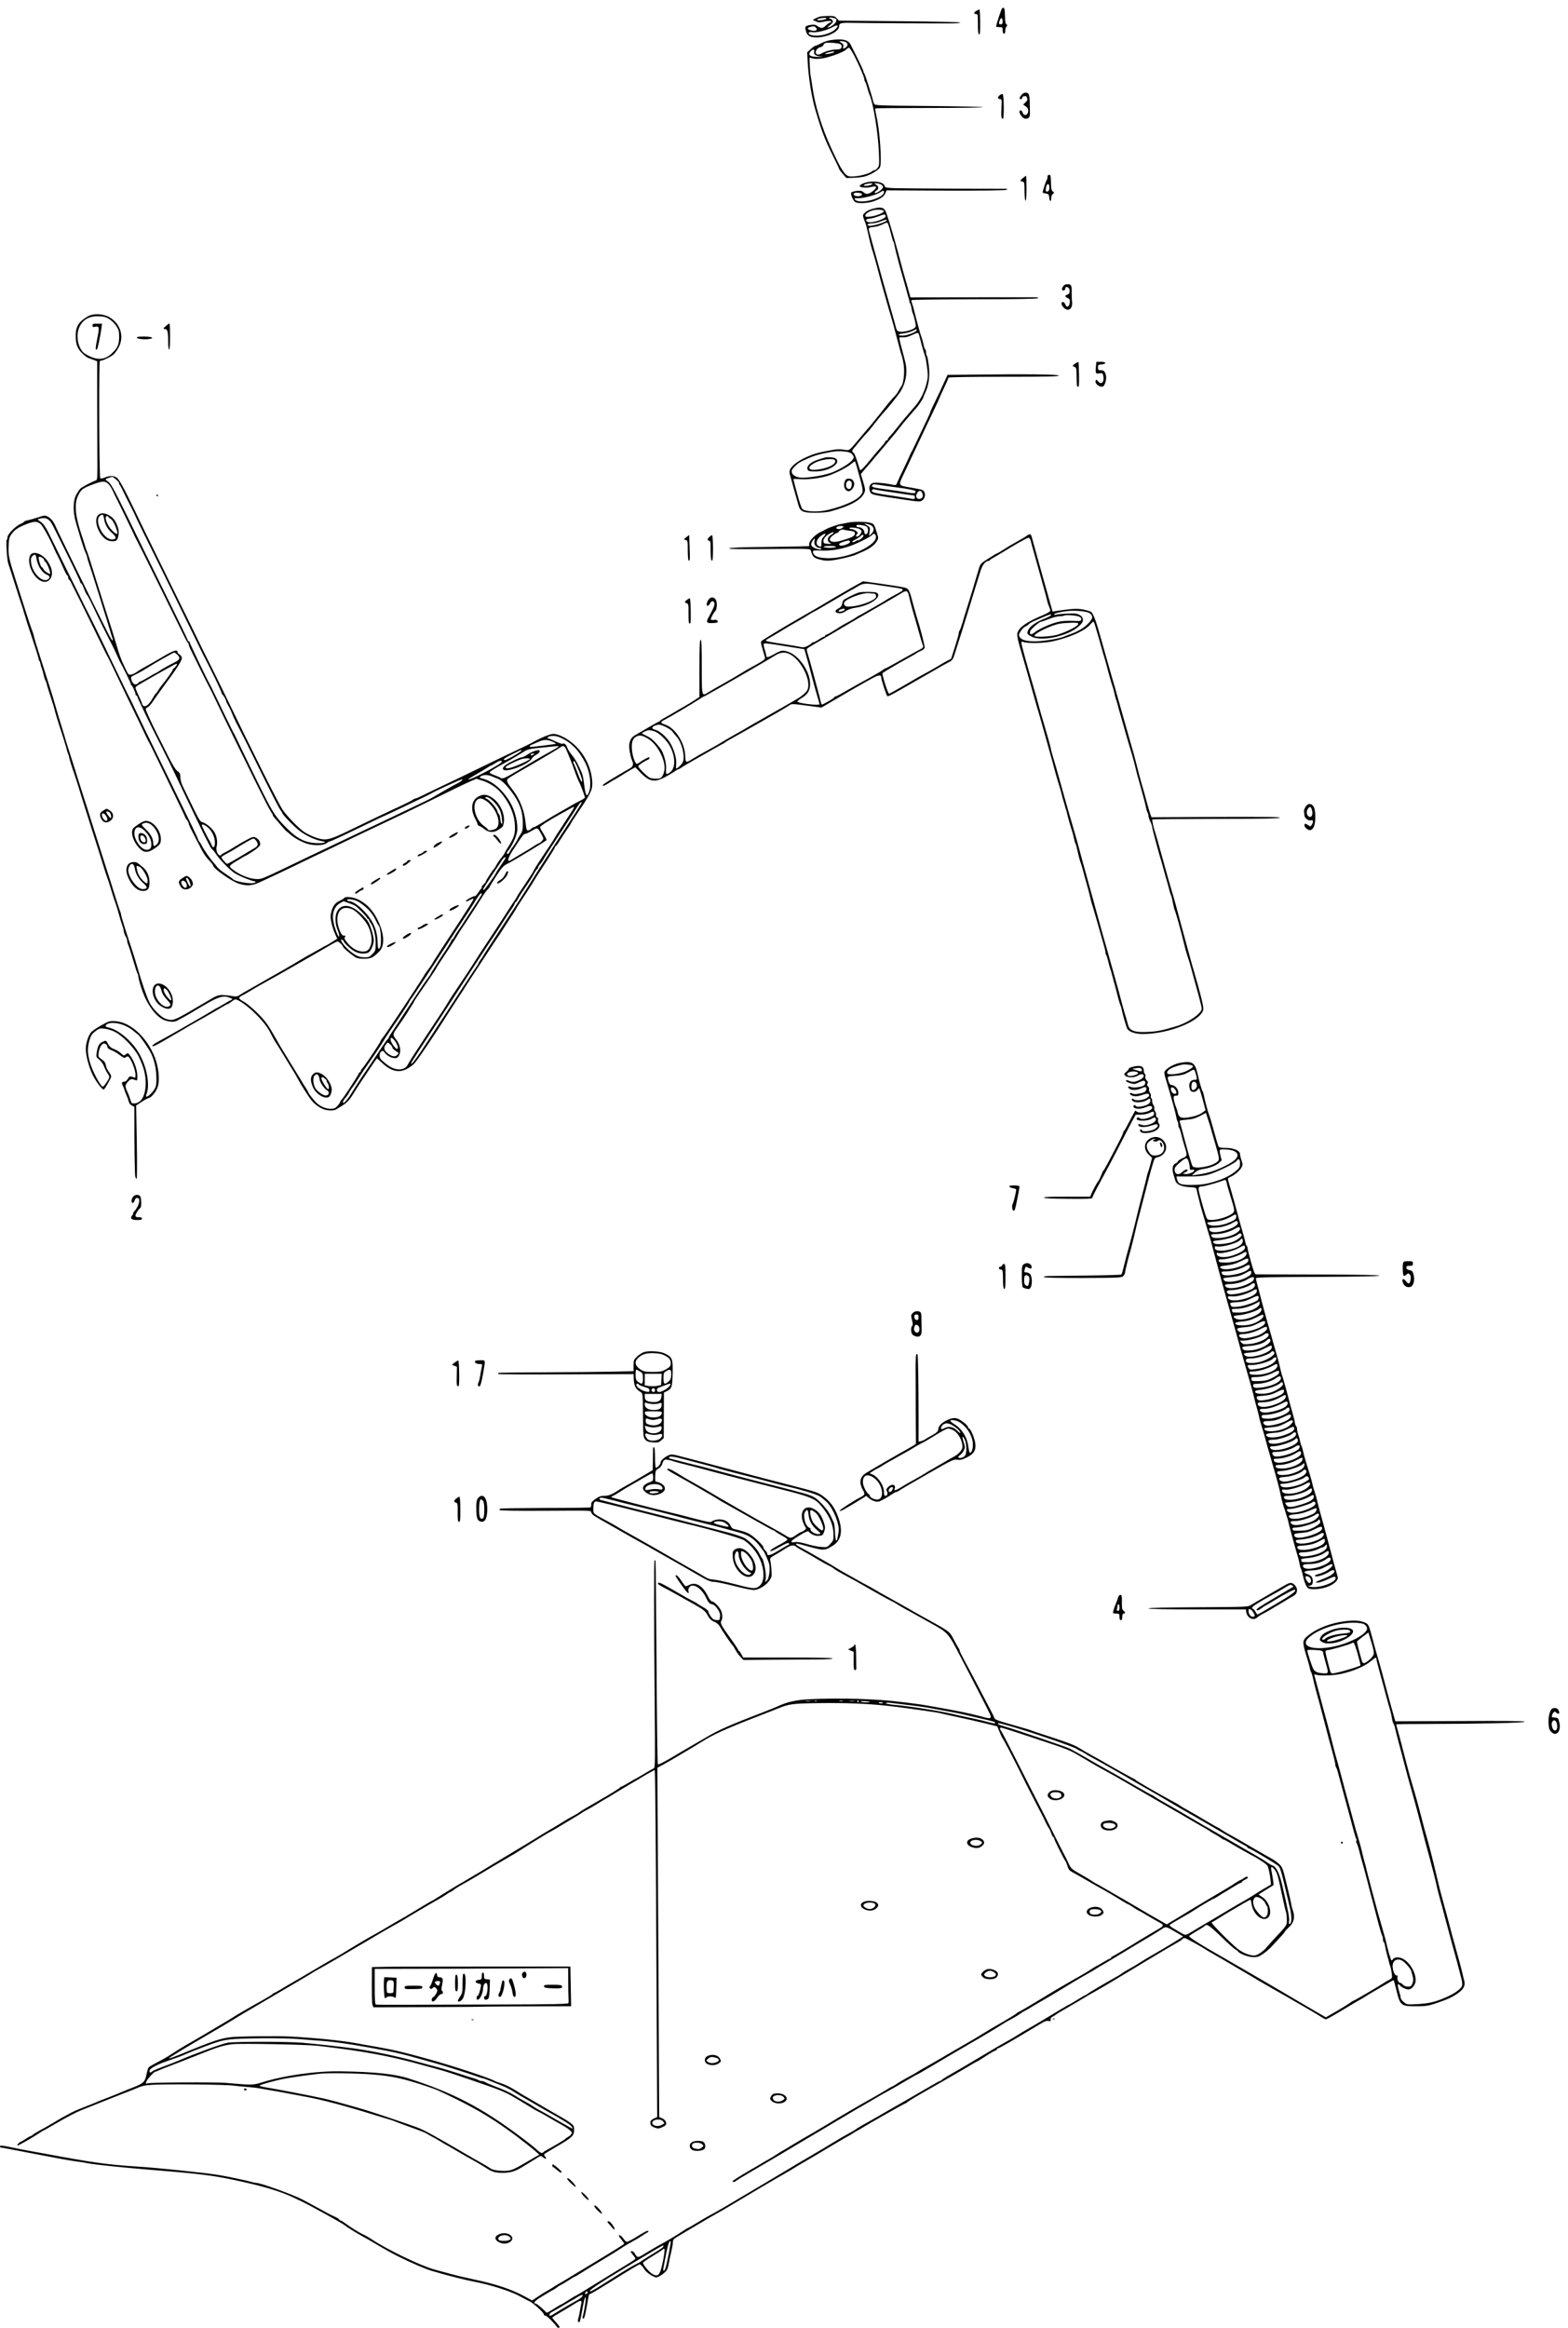 <?xml version="1.0" standalone="no"?>
<!DOCTYPE svg PUBLIC "-//W3C//DTD SVG 20010904//EN"
 "http://www.w3.org/TR/2001/REC-SVG-20010904/DTD/svg10.dtd">
<svg version="1.0" xmlns="http://www.w3.org/2000/svg"
 width="1678pt" height="2490pt" viewBox="0 0 1678 2490"
 preserveAspectRatio="xMidYMid meet">
<g transform="translate(0,2490) scale(0.1,-0.1)"
fill="#000000" stroke="none">
<path d="M10725 24812 c-9 -6 -65 -177 -65 -196 0 -4 16 -6 35 -6 33 0 35 -2
35 -35 0 -24 5 -35 14 -35 10 0 14 10 14 30 -1 16 5 37 12 45 12 14 11 18 0
25 -10 6 -15 33 -15 91 -2 80 -8 97 -30 81z m5 -143 c0 -22 -5 -29 -20 -29
-23 0 -24 7 -10 45 12 33 30 24 30 -16z"/>
<path d="M10453 24786 c-32 -15 -37 -36 -10 -36 21 0 22 -3 22 -107 0 -77 3
-107 13 -111 10 -3 12 26 11 132 0 75 -4 135 -7 135 -4 -1 -17 -6 -29 -13z"/>
<path d="M8769 24721 c-14 -5 -36 -14 -48 -21 l-24 -12 33 -16 c28 -13 41 -14
92 -3 43 9 64 9 71 2 8 -8 6 -11 -5 -11 -8 0 -29 -13 -46 -30 -37 -35 -54 -37
-92 -10 -23 16 -37 19 -72 14 -62 -10 -68 -17 -53 -67 15 -51 41 -67 113 -67
115 0 242 62 242 119 0 36 19 40 175 36 101 -3 831 -6 1040 -5 52 0 85 4 80 9
-6 5 -300 11 -654 14 l-643 6 -24 26 c-20 22 -31 25 -91 24 -37 0 -80 -4 -94
-8z m178 -21 c2 0 3 -8 3 -18 0 -23 -36 -57 -75 -72 -30 -10 -30 -10 7 21 31
26 36 35 27 50 -5 11 -17 19 -25 19 -8 0 -13 4 -9 9 3 6 18 6 38 0 17 -5 33
-9 34 -9z m-103 0 c-5 -5 -32 -13 -59 -16 -49 -6 -56 8 -10 19 38 9 79 7 69
-3z m91 -117 c-65 -57 -217 -84 -274 -49 -20 13 1 28 30 22 44 -9 160 20 215
52 62 36 80 21 29 -25z m-207 25 c33 -33 -6 -50 -64 -28 -29 11 -24 24 11 33
34 8 41 7 53 -5z"/>
<path d="M8885 24470 c-27 -4 -72 -19 -99 -34 -27 -14 -54 -26 -61 -26 -7 0
-29 -16 -49 -35 l-38 -35 6 -113 c10 -169 43 -374 83 -507 69 -232 100 -312
182 -477 39 -78 71 -146 71 -150 0 -4 17 -28 39 -53 l38 -44 69 2 c38 1 92 6
119 12 62 14 156 68 172 100 22 45 -1 390 -37 544 -10 45 -16 83 -13 86 2 3
262 5 576 5 315 0 574 4 577 8 3 4 -256 10 -575 13 -537 4 -580 6 -589 22 -6
9 -11 22 -12 28 -6 38 -86 289 -95 299 -5 5 -9 15 -9 22 0 11 -59 133 -137
286 -28 53 -89 66 -218 47z m166 -20 c24 -13 25 -39 2 -56 -25 -19 -35 -17
-29 4 7 20 -2 35 -29 50 -19 11 -18 11 8 12 16 0 37 -5 48 -10z m-58 -22 c18
-9 19 -38 2 -50 -5 -4 -28 -8 -50 -8 -46 0 -126 -23 -156 -43 -11 -8 -29 -13
-40 -10 -38 10 -16 68 30 78 16 3 31 14 34 25 2 10 15 20 28 22 36 5 132 -3
152 -14z m152 -130 c55 -108 105 -226 105 -248 0 -9 4 -20 9 -25 4 -6 14 -32
21 -60 7 -27 19 -65 27 -83 38 -86 89 -399 98 -604 6 -133 5 -149 -12 -172
-10 -14 -24 -26 -32 -26 -8 0 -22 -6 -30 -14 -37 -31 -185 -63 -243 -52 -48
10 -88 72 -197 311 -97 212 -170 450 -196 640 -9 61 -18 117 -20 125 -3 9 -7
57 -9 108 -5 88 -4 92 14 82 27 -14 100 -12 167 5 91 24 189 64 208 85 10 11
24 20 30 20 7 0 34 -42 60 -92z m-432 49 c-6 -31 13 -45 67 -50 38 -3 35 -4
-18 -5 -92 -3 -123 19 -85 60 23 25 41 23 36 -5z m212 -6 c-11 -10 -95 -26
-95 -17 0 7 58 24 85 25 11 1 15 -3 10 -8z"/>
<path d="M10931 23884 c-25 -32 -26 -44 -6 -44 8 0 15 7 15 15 0 8 7 15 15 15
8 0 18 1 21 3 4 1 11 -8 15 -21 7 -18 4 -28 -17 -47 l-25 -24 24 -16 c29 -19
37 -42 26 -73 -12 -31 -47 -29 -55 3 -7 27 -34 35 -34 9 0 -27 40 -74 63 -74
38 0 49 15 49 61 0 24 -1 75 -2 113 0 37 -5 77 -11 87 -14 27 -54 24 -78 -7z"/>
<path d="M10702 23884 c-28 -19 -29 -44 -1 -44 19 0 20 -5 16 -93 -4 -100 -2
-117 16 -117 13 0 11 249 -2 262 -4 4 -17 1 -29 -8z"/>
<path d="M11210 23007 c0 -13 -4 -27 -8 -32 -9 -10 -47 -126 -44 -135 1 -3 16
-7 34 -10 30 -5 33 -9 36 -42 4 -46 22 -51 22 -7 0 19 7 37 18 45 16 12 16 13
-1 26 -15 11 -19 30 -20 96 -2 71 -4 82 -19 82 -12 0 -18 -8 -18 -23z m20
-112 c0 -23 -6 -38 -15 -42 -23 -8 -28 2 -21 42 9 48 36 48 36 0z"/>
<path d="M10948 22997 c-34 -27 -35 -35 -7 -39 20 -3 22 -9 23 -103 0 -57 5
-101 11 -102 6 -2 10 47 10 132 0 74 -2 135 -5 135 -3 -1 -17 -11 -32 -23z"/>
<path d="M9280 22951 c-42 -9 -80 -28 -80 -41 0 -16 69 -23 117 -11 63 16 77
1 33 -36 -49 -41 -79 -47 -107 -21 -18 17 -31 20 -74 16 -28 -3 -55 -11 -59
-18 -11 -18 20 -89 44 -102 33 -18 140 -12 201 11 75 28 105 50 120 85 l13 30
633 -3 c416 -1 639 2 649 9 8 5 11 10 5 11 -5 0 -253 1 -550 1 -297 1 -588 3
-646 5 -96 4 -108 6 -112 24 -10 39 -97 58 -187 40z m53 -22 c-6 -6 -30 -13
-54 -16 -44 -6 -47 9 -4 20 40 9 70 8 58 -4z m92 -1 c14 -6 25 -19 25 -28 0
-16 -39 -51 -72 -63 -24 -9 -23 10 2 25 26 17 25 42 -2 61 l-23 16 22 0 c12 1
34 -4 48 -11z m35 -83 c0 -65 -255 -134 -307 -82 -16 16 -15 17 37 17 59 0
193 37 231 64 29 20 39 20 39 1z m-235 -25 c0 -19 -61 -26 -81 -10 -22 19 -5
31 39 28 29 -2 42 -8 42 -18z"/>
<path d="M9365 22673 c-53 -12 -85 -26 -109 -48 -23 -21 -24 -27 -15 -57 6
-18 15 -42 20 -53 5 -11 15 -49 23 -85 23 -108 47 -204 57 -225 4 -11 22 -74
40 -140 17 -66 39 -149 49 -185 10 -36 33 -117 51 -180 17 -63 42 -146 54
-185 12 -38 41 -144 64 -235 23 -91 46 -174 51 -185 5 -11 14 -52 20 -92 13
-79 0 -204 -23 -233 -7 -8 -21 -31 -31 -50 -10 -19 -28 -45 -40 -56 -37 -38
-70 -77 -126 -149 -30 -38 -59 -75 -65 -81 -5 -7 -23 -29 -40 -50 -16 -21 -46
-56 -66 -78 -19 -23 -70 -82 -112 -133 -73 -86 -79 -91 -110 -87 -76 12 -97
11 -192 -7 -120 -22 -169 -37 -256 -78 -77 -38 -132 -81 -152 -119 -12 -25
-11 -36 4 -88 15 -52 32 -112 82 -293 20 -73 48 -86 180 -86 65 0 133 6 162
14 220 61 333 123 366 203 10 25 8 41 -13 113 l-26 84 36 43 c20 24 39 45 42
48 3 3 27 32 55 65 27 33 52 62 55 65 3 3 33 39 67 80 34 41 74 89 88 105 15
17 48 57 73 90 26 33 51 65 57 71 5 6 30 35 55 64 25 30 52 61 61 70 22 23 79
107 79 116 0 4 9 27 20 50 39 80 53 178 40 289 -6 55 -16 104 -21 110 -5 5 -9
21 -9 36 0 15 -4 30 -9 33 -5 3 -12 23 -16 43 -4 21 -15 63 -26 93 -11 30 -35
116 -54 190 -18 74 -38 148 -44 163 -6 16 -9 32 -6 37 3 4 305 8 672 9 434 0
670 4 677 11 7 7 5 10 -5 10 -7 1 -316 0 -685 0 l-671 -1 -23 83 c-12 46 -26
94 -31 108 -4 14 -17 59 -28 100 -69 266 -134 493 -178 617 -18 50 -49 62
-118 46z m93 -30 c5 -18 -81 -53 -145 -60 -44 -5 -53 -3 -53 10 0 20 39 47 83
58 46 11 110 6 115 -8z m20 -54 c5 -29 -141 -79 -187 -64 -34 10 -26 35 12 36
17 0 59 11 92 23 66 26 79 27 83 5z m12 -44 c0 -21 -164 -70 -195 -59 -26 10
-5 24 38 25 23 0 62 8 87 19 46 18 70 24 70 15z m18 -52 c6 -16 19 -59 28 -98
9 -38 20 -74 25 -80 4 -5 10 -28 14 -50 4 -22 11 -54 16 -72 6 -17 12 -42 14
-55 3 -13 14 -54 25 -93 11 -38 22 -77 24 -85 3 -8 12 -42 21 -75 10 -33 24
-85 32 -115 8 -30 17 -62 20 -70 3 -8 5 -19 4 -24 -1 -4 2 -13 8 -20 5 -6 12
-31 16 -56 4 -24 11 -51 16 -60 10 -19 29 -103 29 -129 0 -39 -171 -81 -197
-48 -6 6 -13 23 -16 37 -6 26 -15 58 -40 145 -67 232 -140 493 -237 848 -21
75 -22 72 45 80 23 2 61 14 85 25 57 27 56 27 68 -5z m302 -1125 c0 -18 -103
-58 -150 -58 -59 0 -57 17 4 23 30 3 74 14 97 25 24 11 45 21 47 21 1 1 2 -5
2 -11z m24 -45 c2 -10 17 -63 31 -118 15 -55 31 -107 35 -116 5 -9 14 -62 21
-116 11 -88 11 -108 -4 -168 -26 -106 -74 -197 -142 -270 -11 -12 -38 -44 -60
-70 -22 -26 -45 -52 -50 -59 -6 -6 -35 -42 -65 -81 -30 -38 -65 -80 -77 -92
-13 -12 -23 -27 -23 -33 0 -5 -5 -10 -10 -10 -6 0 -13 -7 -17 -15 -3 -9 -20
-31 -37 -49 -34 -37 -50 -56 -116 -136 -64 -80 -108 -125 -115 -119 -3 3 -16
44 -30 90 -14 46 -32 89 -40 95 -20 15 -19 26 3 50 9 10 35 41 57 69 22 27 56
66 75 86 19 19 60 69 91 110 32 41 70 88 85 104 56 60 161 191 189 234 58 93
78 201 56 306 -5 22 -23 91 -40 154 -17 62 -29 116 -26 119 3 4 23 5 43 4 23
-2 56 7 87 22 61 30 72 31 79 9z m-767 -1257 c28 -5 47 -15 58 -32 15 -24 15
-27 0 -50 -22 -34 -119 -96 -211 -134 -73 -30 -232 -59 -327 -60 -56 0 -105
24 -113 55 -5 22 0 33 31 65 37 38 50 46 145 88 66 29 110 42 207 61 90 18
138 19 210 7z m99 -149 c77 -273 76 -271 48 -310 -39 -56 -172 -117 -351 -161
-103 -26 -235 -22 -275 8 -10 7 -32 71 -57 165 -23 84 -41 154 -41 156 0 2 39
2 86 -1 96 -4 229 15 311 46 80 30 184 85 223 118 19 17 37 28 40 26 2 -3 10
-24 16 -47z"/>
<path d="M8825 20005 c-5 -2 -35 -11 -65 -20 -71 -22 -120 -59 -120 -90 0 -33
14 -39 91 -38 145 2 277 89 212 139 -16 12 -92 18 -118 9z m112 -31 c15 -39
-78 -85 -197 -98 -91 -10 -106 23 -31 68 72 42 216 61 228 30z"/>
<path d="M9040 19750 c-17 -40 -3 -90 28 -101 18 -7 28 -4 48 16 45 45 26 115
-30 115 -28 0 -36 -5 -46 -30z m69 -3 c10 -13 8 -47 -4 -67 -12 -20 -43 -10
-49 15 -12 47 26 84 53 52z"/>
<path d="M11375 21834 c-11 -18 -14 -29 -7 -36 13 -13 32 -2 32 18 0 24 37 16
44 -10 8 -32 -1 -53 -25 -59 -26 -7 -24 -22 7 -35 21 -10 25 -18 22 -49 -4
-47 -33 -58 -48 -19 -5 14 -16 26 -25 26 -24 0 -18 -37 11 -63 50 -47 98 -7
86 73 -2 19 -4 58 -3 85 2 81 -4 95 -43 95 -25 0 -38 -7 -51 -26z"/>
<path d="M944 21518 c-100 -56 -134 -109 -134 -208 0 -108 25 -159 115 -228 6
-5 34 -17 63 -27 l52 -19 0 -385 c1 -213 2 -498 2 -635 2 -210 0 -250 -13
-254 -31 -8 -159 -75 -172 -91 -8 -9 -27 -37 -41 -63 -36 -65 -37 -188 -2
-303 13 -44 38 -127 55 -185 18 -58 38 -116 46 -131 7 -14 16 -36 18 -50 2
-13 7 -31 10 -39 14 -34 225 -707 245 -780 6 -19 13 -43 17 -52 4 -10 3 -18
-2 -18 -5 0 -25 33 -45 73 -133 264 -540 1092 -558 1137 -26 62 -53 95 -92
116 -25 13 -35 12 -100 -10 -40 -13 -90 -27 -110 -31 -21 -4 -38 -10 -38 -14
0 -4 -19 -16 -42 -26 -53 -23 -138 -110 -138 -141 0 -13 -3 -25 -8 -27 -10 -7
3 -221 16 -254 6 -16 38 -116 72 -223 34 -107 68 -214 77 -237 8 -23 15 -46
15 -50 0 -5 5 -19 10 -33 5 -14 11 -33 13 -42 2 -9 19 -63 38 -120 69 -207
100 -303 101 -318 1 -8 4 -17 8 -20 4 -3 9 -17 11 -30 2 -14 9 -37 15 -51 6
-15 14 -44 18 -65 4 -20 13 -49 20 -63 8 -14 14 -31 14 -37 0 -6 19 -67 41
-135 23 -68 42 -131 43 -139 2 -16 34 -122 94 -305 19 -60 36 -117 37 -125 1
-8 7 -28 14 -43 6 -16 11 -33 11 -38 0 -10 36 -126 51 -164 4 -11 19 -56 33
-100 43 -143 73 -235 155 -495 45 -140 100 -313 122 -385 22 -71 44 -139 49
-150 5 -11 23 -67 40 -125 17 -58 38 -121 46 -140 7 -19 20 -60 28 -90 8 -30
22 -80 32 -110 10 -30 19 -58 20 -62 1 -5 2 -9 3 -10 2 -2 4 -16 6 -31 2 -16
11 -39 19 -53 9 -13 16 -32 16 -43 0 -11 6 -35 14 -53 8 -18 31 -91 52 -163
21 -71 41 -134 46 -139 4 -6 8 -19 8 -31 0 -18 25 -107 49 -170 57 -153 159
-280 244 -302 61 -17 96 -16 127 2 14 8 43 24 65 35 22 12 52 29 67 38 14 9
86 52 160 95 148 87 202 102 268 74 31 -13 33 -15 15 -23 -11 -4 -48 -25 -83
-46 -34 -21 -64 -38 -67 -38 -2 0 -32 -17 -67 -39 -110 -67 -487 -282 -575
-328 -29 -15 -53 -33 -53 -41 0 -14 54 13 205 103 39 23 93 55 120 70 28 16
62 36 76 45 15 8 78 44 140 79 63 35 146 83 185 107 40 24 75 44 79 44 5 0 23
11 41 25 18 14 38 25 43 25 31 0 135 -74 211 -150 84 -83 130 -143 162 -205
25 -50 53 -100 58 -105 3 -3 39 -60 80 -128 41 -68 89 -147 107 -175 18 -29
39 -65 47 -82 33 -62 122 -203 151 -237 53 -62 123 -102 185 -105 33 -3 63 1
75 9 12 7 36 22 54 33 61 37 88 64 130 132 23 38 59 93 79 124 77 117 174 259
176 259 1 0 23 -20 50 -45 124 -118 225 -122 346 -15 28 25 231 325 364 538
16 26 64 99 105 162 42 63 78 120 81 125 3 6 41 64 84 130 44 66 113 172 154
235 41 63 91 139 111 168 20 29 41 60 46 70 6 9 40 63 77 119 38 57 68 105 68
107 0 3 35 58 78 123 43 65 89 136 102 158 27 46 57 94 164 257 42 65 76 122
76 128 0 5 4 10 8 10 4 0 23 26 42 58 19 31 54 85 77 118 24 34 43 64 43 68 0
3 46 74 103 158 121 180 132 210 123 308 -20 195 -142 374 -315 460 -33 17
-76 30 -96 30 -40 0 -136 -40 -244 -101 -9 -5 -81 -40 -161 -78 -80 -37 -239
-114 -355 -170 -115 -56 -232 -113 -260 -126 -203 -96 -338 -161 -388 -186
-31 -16 -62 -29 -68 -29 -6 0 -23 -8 -37 -18 -15 -10 -68 -37 -118 -60 -117
-53 -345 -162 -551 -262 -180 -88 -233 -105 -296 -97 -50 7 -137 42 -192 78
-54 35 -186 171 -232 239 -41 61 -330 637 -601 1200 -30 63 -96 196 -145 295
-100 199 -116 231 -224 455 -42 85 -160 326 -263 535 -103 209 -211 430 -240
490 -210 440 -269 553 -300 575 -34 24 -78 24 -137 -1 -18 -7 -36 -10 -40 -5
-12 12 -16 1256 -4 1256 29 0 121 44 150 72 17 17 43 56 58 87 51 113 8 241
-105 307 -66 39 -170 44 -228 12z m227 -32 c25 -16 59 -50 75 -75 25 -40 29
-56 29 -116 -1 -81 -16 -116 -76 -173 -80 -78 -167 -80 -286 -8 -77 47 -108
198 -61 293 39 78 107 114 208 110 52 -2 75 -8 111 -31z m74 -1717 c19 -17 33
-35 30 -39 -3 -5 -1 -11 4 -14 4 -3 21 -32 35 -63 15 -32 32 -67 38 -78 20
-36 96 -189 113 -230 10 -22 107 -221 217 -442 109 -221 259 -527 333 -680 74
-153 144 -296 155 -318 93 -177 200 -400 200 -414 0 -5 6 -16 13 -23 17 -19
37 -56 37 -68 0 -6 11 -27 23 -48 13 -20 29 -54 36 -74 7 -20 30 -72 52 -115
81 -156 120 -234 279 -558 90 -181 173 -344 186 -362 13 -17 24 -35 24 -38 0
-17 131 -151 191 -196 70 -51 165 -95 232 -106 69 -11 24 -26 -65 -21 -108 5
-191 45 -287 138 -132 128 -163 172 -275 395 -58 115 -273 557 -297 610 -5 11
-13 27 -19 35 -8 13 -155 314 -229 470 -12 25 -26 52 -31 60 -20 33 -210 429
-210 439 0 6 -4 11 -10 11 -5 0 -10 5 -10 11 0 6 -92 196 -204 422 -112 227
-250 507 -306 622 -265 545 -309 630 -340 650 -16 11 -30 23 -30 27 0 6 48 24
72 27 4 1 23 -13 43 -30z m-90 -41 c14 -12 35 -43 47 -68 27 -58 33 -71 46
-95 15 -28 178 -364 191 -395 6 -14 15 -32 20 -40 11 -17 447 -900 507 -1025
21 -44 42 -81 46 -83 4 -2 8 -10 8 -18 0 -7 13 -40 29 -71 16 -32 63 -128 105
-213 42 -85 83 -166 91 -180 8 -14 38 -74 66 -135 28 -60 113 -236 189 -390
76 -154 190 -386 253 -515 64 -129 127 -252 141 -273 14 -21 26 -42 26 -47 0
-5 6 -15 13 -22 6 -7 37 -42 67 -78 30 -36 61 -69 67 -73 7 -4 25 -19 40 -33
38 -35 123 -82 180 -99 73 -22 174 -20 206 5 14 11 30 20 36 20 11 0 113 47
390 181 100 49 185 89 187 89 4 0 70 31 344 162 121 57 140 67 178 88 59 33
316 150 320 145 7 -7 -26 -33 -64 -50 -17 -8 -80 -43 -140 -78 -60 -35 -118
-69 -129 -75 -11 -6 -76 -38 -145 -71 -69 -32 -192 -91 -275 -131 -82 -39
-175 -83 -205 -97 -30 -14 -113 -53 -185 -88 -182 -87 -267 -127 -365 -173
-47 -22 -157 -74 -245 -117 -267 -129 -364 -174 -398 -183 -78 -22 -226 28
-319 108 -33 27 -29 31 100 108 29 18 55 32 57 32 3 0 35 20 73 45 42 27 72
53 75 67 8 28 -15 65 -49 80 -22 10 -34 7 -97 -27 -40 -21 -101 -57 -137 -80
-36 -23 -80 -48 -98 -56 -17 -8 -32 -17 -32 -21 0 -5 -7 -8 -15 -8 -25 0 -47
56 -37 93 12 44 4 104 -19 148 -22 44 -92 104 -132 114 -29 8 -27 3 -213 389
-14 29 -24 68 -24 93 0 36 -5 46 -31 65 -22 16 -53 68 -106 173 -41 83 -87
175 -103 205 -66 130 -130 270 -130 284 0 8 9 17 20 21 11 3 37 32 57 63 21
31 70 100 108 152 152 204 207 291 201 316 -4 13 -15 28 -26 34 -11 6 -20 17
-20 25 0 33 -46 17 -175 -60 -22 -13 -65 -38 -95 -55 -118 -65 -139 -78 -168
-99 -17 -12 -43 -24 -59 -27 -27 -5 -30 -1 -65 73 -45 93 -60 135 -100 273
-17 58 -47 157 -68 220 -21 63 -82 257 -136 430 -53 173 -100 320 -104 325 -4
6 -15 37 -24 70 -10 33 -24 78 -32 100 -68 199 -81 333 -40 420 31 67 50 82
153 121 104 39 134 42 168 12z m-633 -390 c29 -27 17 -4 197 -369 78 -157 141
-291 141 -298 0 -6 4 -11 9 -11 5 0 19 -27 31 -60 12 -32 26 -60 30 -62 4 -2
32 -52 60 -113 71 -151 164 -338 203 -411 17 -33 42 -85 55 -115 13 -30 28
-63 34 -74 37 -65 118 -232 118 -242 0 -6 3 -13 8 -15 10 -4 42 -75 42 -93 0
-8 5 -15 10 -15 6 0 10 -6 10 -12 0 -12 154 -332 209 -436 5 -9 32 -63 60
-119 27 -56 54 -110 60 -120 10 -19 105 -216 186 -388 26 -55 81 -170 122
-255 66 -138 89 -184 140 -282 8 -15 20 -31 26 -35 7 -5 25 -27 40 -51 32 -49
135 -156 187 -194 36 -27 162 -81 215 -93 27 -6 28 -8 11 -17 -34 -19 -216 12
-236 41 -3 4 -37 28 -76 54 -39 25 -79 58 -90 73 -10 15 -27 35 -37 46 -33 35
-107 141 -124 177 -10 20 -23 42 -30 49 -7 7 -13 18 -13 23 0 9 -54 122 -305
634 -240 490 -341 699 -360 740 -18 41 -66 140 -84 172 -6 10 -50 101 -99 203
-167 346 -283 585 -294 605 -6 11 -36 70 -66 130 -29 61 -117 238 -195 395
-77 157 -163 331 -191 388 -40 79 -60 109 -90 130 -38 26 -38 27 -15 33 46 13
76 9 101 -13z m-91 -40 c25 -19 104 -162 159 -290 5 -13 14 -30 19 -38 10 -17
60 -125 85 -182 9 -20 21 -40 26 -43 6 -3 10 -15 10 -26 0 -10 4 -19 8 -19 4
0 15 -15 23 -32 8 -18 31 -64 51 -103 20 -38 83 -167 141 -285 166 -342 187
-384 197 -400 5 -8 37 -73 71 -145 34 -71 92 -193 129 -270 146 -303 213 -440
221 -460 5 -11 13 -27 18 -35 6 -8 59 -116 119 -240 60 -124 145 -301 190
-393 45 -93 82 -171 82 -175 0 -4 9 -18 20 -32 11 -14 20 -32 20 -40 1 -8 11
-34 23 -57 12 -23 47 -91 77 -150 56 -111 78 -146 130 -199 16 -17 30 -35 30
-41 0 -32 202 -174 282 -197 91 -26 136 -21 235 25 49 23 115 54 148 69 33 15
143 68 245 117 102 50 214 104 250 120 36 17 144 69 240 115 96 47 198 95 225
108 28 13 109 51 180 85 72 35 162 77 200 95 39 18 205 99 370 180 165 82 332
162 372 179 l71 31 61 -19 c76 -24 149 -70 196 -124 102 -119 155 -245 156
-377 1 -74 -12 -113 -71 -207 -22 -34 -40 -65 -40 -69 0 -3 -15 -24 -33 -47
-19 -23 -43 -58 -53 -77 -10 -19 -21 -37 -25 -40 -14 -13 -89 -127 -89 -136 0
-6 -11 -21 -25 -34 -13 -12 -22 -26 -20 -31 3 -4 2 -9 -2 -11 -5 -1 -21 -23
-36 -46 -16 -24 -31 -41 -34 -38 -9 8 -104 -44 -98 -54 3 -5 21 0 41 12 19 11
37 18 40 15 6 -6 -18 -45 -318 -502 -58 -88 -111 -171 -118 -185 -7 -14 -31
-48 -52 -76 -21 -28 -38 -53 -38 -56 0 -4 -210 -325 -270 -413 -11 -16 -50
-75 -87 -130 -36 -55 -77 -113 -90 -128 -12 -16 -23 -33 -23 -38 0 -11 -163
-254 -191 -285 -11 -11 -19 -26 -19 -32 0 -7 -4 -12 -10 -12 -5 0 -10 -5 -10
-10 0 -13 -168 -271 -187 -286 -7 -6 -13 -16 -13 -22 0 -5 -13 -24 -29 -41
-24 -26 -36 -31 -75 -31 -47 0 -101 22 -142 57 -25 22 -94 107 -94 117 0 3
-12 25 -27 49 -16 23 -30 47 -33 52 -3 6 -43 73 -90 148 -124 201 -150 243
-191 317 -92 162 -119 200 -208 288 -52 51 -117 105 -143 118 -26 13 -48 30
-48 38 0 8 17 22 38 31 20 10 60 33 87 50 28 18 100 59 160 92 61 34 124 69
142 79 18 11 130 75 250 143 120 69 251 144 291 168 40 24 78 43 83 43 14 0
59 -42 59 -55 0 -11 59 -63 120 -105 29 -21 47 -25 105 -25 76 0 98 11 165 79
60 60 53 189 -17 332 -51 106 -115 174 -204 220 -57 29 -144 39 -157 18 -4 -7
-23 -18 -42 -27 -50 -21 -77 -55 -93 -116 -12 -46 -12 -64 0 -120 7 -36 25
-90 38 -119 l24 -53 -54 -34 c-30 -19 -56 -35 -59 -35 -2 0 -42 -22 -88 -48
-46 -26 -90 -51 -98 -55 -8 -4 -32 -17 -52 -29 -43 -27 -185 -110 -248 -146
-25 -13 -74 -42 -110 -62 -36 -21 -87 -50 -115 -66 -27 -15 -63 -35 -80 -45
-16 -10 -48 -28 -70 -40 -22 -12 -53 -30 -68 -41 -20 -15 -38 -19 -65 -15
-156 23 -158 23 -262 -39 -397 -234 -380 -226 -463 -203 -50 14 -145 108 -179
179 -30 63 -82 215 -128 375 -17 61 -51 169 -75 240 -55 164 -98 305 -100 325
0 9 -4 20 -7 25 -3 6 -27 78 -53 160 -25 83 -68 218 -95 300 -68 213 -121 379
-170 535 -23 74 -52 167 -65 205 -13 39 -44 138 -70 220 -41 134 -70 224 -111
350 -7 22 -25 81 -39 130 -15 50 -33 108 -40 130 -7 22 -21 67 -30 100 -9 33
-32 112 -51 175 -34 110 -50 161 -149 470 -24 74 -47 151 -51 170 -3 19 -13
48 -20 65 -7 16 -40 113 -72 215 -32 102 -80 250 -105 330 -72 226 -80 263
-75 362 4 79 7 92 35 130 32 45 80 74 173 108 71 25 94 25 131 -2z m1466
-1400 c34 -32 29 -54 -19 -78 -75 -38 -145 -77 -176 -99 -17 -11 -32 -21 -35
-21 -3 0 -40 -20 -81 -45 -42 -25 -80 -45 -85 -45 -5 0 -14 -7 -21 -15 -27
-32 -62 -14 -75 38 -6 24 -3 29 26 43 46 21 93 47 143 79 90 56 281 165 290
165 5 0 20 -10 33 -22z m-14 -123 c-10 -13 -21 -25 -25 -25 -5 0 -8 -5 -8 -11
0 -11 -62 -99 -118 -168 -15 -18 -34 -45 -42 -60 -8 -14 -18 -27 -22 -29 -4
-2 -21 -27 -38 -57 -36 -63 -74 -92 -96 -74 -8 6 -14 16 -14 22 0 6 -16 43
-35 84 -19 41 -35 79 -35 86 0 7 15 21 33 31 187 110 395 226 405 226 9 0 8
-7 -5 -25z m4117 -766 c114 -51 199 -139 265 -272 55 -111 68 -256 31 -326
-13 -24 -14 -24 -25 -4 -6 12 -15 59 -20 105 -5 46 -15 97 -22 114 -37 90 -72
154 -108 197 -22 26 -45 63 -51 81 -11 34 -33 51 -51 40 -5 -3 -38 9 -73 25
-35 17 -69 31 -75 31 -18 0 -13 18 7 23 38 10 79 6 122 -14z m-85 -43 c21 -9
36 -19 33 -22 -5 -4 -238 -33 -270 -34 -15 0 -8 18 10 23 9 4 42 18 72 31 60
27 93 28 155 2z m65 -51 c0 -2 -35 -24 -77 -47 -43 -24 -85 -47 -95 -53 -9 -5
-47 -28 -85 -49 -37 -22 -124 -73 -192 -114 -131 -78 -157 -88 -177 -71 -6 5
-34 17 -61 27 -26 9 -50 21 -52 27 -4 10 37 36 159 103 36 19 94 53 130 75 36
22 79 48 95 58 17 10 60 21 95 24 36 3 97 10 135 14 88 10 125 12 125 6z m84
-43 c11 -26 27 -65 36 -87 10 -22 28 -69 40 -105 23 -67 45 -122 61 -153 13
-24 59 -148 59 -158 0 -4 -19 -17 -42 -29 -46 -23 -80 -41 -143 -79 -22 -13
-65 -37 -95 -54 -30 -17 -77 -44 -105 -62 -99 -62 -157 -95 -167 -95 -6 0 -16
-6 -22 -14 -6 -8 -20 -16 -31 -18 -17 -3 -21 4 -27 52 -13 107 -18 131 -42
198 -25 71 -57 129 -110 197 -46 59 -58 85 -45 101 5 7 45 32 87 57 217 124
450 262 471 278 38 30 54 24 75 -29z m-484 -1 c0 -11 -155 -101 -176 -101 -33
0 -6 21 81 64 105 52 95 48 95 37z m-212 -122 c-9 -27 -358 -207 -358 -185 0
2 37 25 83 51 45 26 98 58 118 71 19 13 38 24 42 24 3 0 27 13 53 30 44 27 69
31 62 9z m805 -41 c26 -55 57 -142 57 -158 0 -32 -20 2 -49 83 -19 50 -38 97
-42 103 -7 9 -3 24 7 24 1 0 14 -24 27 -52z m-910 -112 c18 -7 46 -19 62 -25
41 -16 82 -53 142 -131 92 -120 127 -213 128 -341 0 -77 -3 -90 -27 -127 -16
-23 -28 -44 -28 -47 0 -7 -52 -88 -61 -95 -3 -3 -14 -20 -23 -39 -12 -23 -21
-30 -28 -23 -7 7 -4 17 11 33 35 38 88 151 95 204 12 84 -22 225 -75 314 -79
132 -184 223 -289 251 -41 11 -43 13 -25 26 24 18 78 18 118 0z m947 -308
c-12 -18 -33 -53 -48 -76 -15 -24 -63 -98 -107 -165 -44 -67 -95 -144 -113
-172 -17 -27 -37 -59 -44 -70 -101 -155 -167 -258 -220 -345 -76 -122 -194
-305 -434 -670 -38 -58 -71 -109 -73 -115 -2 -5 -15 -24 -28 -41 -12 -17 -23
-34 -23 -38 0 -4 -4 -12 -10 -19 -10 -13 -98 -147 -225 -342 -64 -99 -155
-240 -205 -315 -5 -8 -33 -51 -62 -95 -29 -44 -57 -87 -63 -96 -70 -109 -142
-209 -152 -209 -13 0 11 38 208 337 63 95 150 227 193 295 44 68 136 209 204
313 69 105 140 215 160 245 19 30 51 79 71 108 39 57 88 131 152 232 22 36 58
90 79 120 22 30 39 61 39 68 1 6 5 12 9 12 5 0 18 19 30 43 12 23 49 80 82
127 33 47 69 104 81 127 11 23 27 47 35 54 8 6 14 17 14 23 0 6 10 22 23 36
12 14 28 36 34 50 7 14 73 117 147 230 75 113 156 238 181 278 50 80 66 101
78 102 5 0 -1 -15 -13 -32z m-87 -60 c-15 -24 -61 -95 -102 -158 -42 -63 -83
-127 -91 -142 -8 -16 -40 -65 -71 -110 -75 -110 -149 -226 -149 -233 0 -5 -33
-56 -93 -145 -57 -84 -87 -131 -87 -136 0 -2 -5 -10 -10 -17 -6 -7 -50 -74
-98 -149 -48 -75 -117 -181 -153 -235 -70 -104 -177 -268 -225 -345 -16 -26
-69 -107 -119 -180 -49 -73 -94 -140 -100 -150 -5 -9 -25 -40 -43 -70 -43 -70
-33 -54 -229 -350 -95 -143 -178 -272 -185 -288 -32 -74 -130 -79 -219 -13
-30 22 -62 50 -72 61 -22 24 -19 70 5 86 14 9 21 6 33 -11 36 -51 119 -79 144
-49 38 46 30 125 -20 187 -35 44 -36 56 -6 100 13 19 49 71 80 117 31 46 57
85 57 87 0 2 14 24 30 48 17 25 30 48 30 51 0 4 26 44 57 89 125 181 183 267
183 272 0 3 17 31 39 63 80 119 191 290 191 295 0 2 46 74 103 158 56 85 122
187 146 227 24 40 54 82 67 95 13 12 24 26 24 30 0 4 32 56 70 116 60 91 78
111 117 130 64 31 423 248 423 256 0 7 -36 74 -52 97 -10 14 -18 32 -18 40 0
12 93 72 215 139 17 9 55 30 85 47 30 17 58 32 63 32 4 0 -5 -19 -20 -42z
m-3897 -180 c44 -39 74 -104 74 -164 0 -46 -21 -63 -34 -26 -3 9 -11 26 -17
37 -31 52 -89 167 -89 177 0 18 31 6 66 -24z m3544 -30 c8 -13 22 -39 32 -57
17 -34 17 -35 -4 -58 -12 -13 -26 -23 -30 -23 -5 0 -28 -13 -51 -28 -23 -16
-71 -46 -107 -66 -36 -21 -85 -50 -110 -66 -25 -16 -48 -29 -52 -29 -21 -2 -3
47 39 112 95 148 117 177 132 177 9 0 39 14 66 30 60 36 66 36 85 8z m-3026
-114 c22 -33 17 -54 -16 -73 -15 -9 -85 -51 -156 -93 -72 -43 -134 -78 -140
-78 -12 0 -62 57 -62 71 0 5 26 22 58 39 31 17 64 34 72 40 105 66 198 120
211 120 9 0 24 -12 33 -26z m2666 -181 c0 -4 -22 -38 -49 -77 -26 -39 -50 -75
-52 -81 -10 -26 -123 -185 -132 -185 -5 0 -7 6 -4 13 4 12 117 185 160 247 10
14 27 40 38 58 19 29 39 42 39 25z m-257 -396 c-4 -7 -38 -59 -76 -117 -39
-58 -87 -132 -108 -165 -21 -33 -51 -78 -67 -100 -15 -22 -34 -52 -42 -67 -7
-16 -17 -28 -22 -28 -4 0 -8 -5 -8 -11 0 -6 -30 -57 -67 -113 -38 -55 -70
-105 -73 -111 -3 -5 -22 -36 -42 -68 -21 -31 -38 -60 -38 -63 0 -3 -13 -23
-29 -43 -27 -34 -102 -146 -276 -412 -44 -67 -95 -144 -112 -171 -18 -26 -33
-52 -33 -57 0 -5 -4 -11 -8 -13 -4 -1 -31 -37 -58 -78 -28 -41 -80 -120 -117
-175 -37 -55 -79 -118 -95 -140 -26 -38 -115 -177 -137 -214 -16 -27 -49 -66
-62 -75 -23 -13 -14 20 12 48 14 15 32 41 41 59 9 18 24 41 33 52 10 11 41 58
70 104 29 47 73 112 97 145 49 68 174 255 174 262 0 2 26 41 57 87 89 128 213
315 213 322 0 3 5 11 10 18 6 7 26 35 44 62 18 28 79 120 137 207 57 86 143
216 190 290 48 73 122 187 165 253 111 168 117 177 139 214 52 86 78 121 86
115 5 -3 6 -11 2 -17z m-1324 -69 c80 -46 150 -116 184 -186 17 -37 35 -70 40
-73 22 -16 33 -195 15 -231 -17 -34 -25 -18 -27 50 -3 131 -46 232 -143 334
-61 65 -125 108 -160 108 -9 0 -20 5 -23 10 -12 20 74 10 114 -12z m-103 -15
c27 -9 60 -23 74 -31 29 -18 130 -121 130 -134 0 -4 5 -8 10 -8 6 0 10 -5 10
-12 0 -6 6 -19 14 -27 31 -37 56 -131 56 -216 0 -81 -1 -85 -34 -119 -29 -31
-40 -36 -79 -36 -59 0 -90 12 -153 60 -60 47 -124 130 -99 130 8 0 19 -8 22
-17 10 -27 81 -91 124 -113 42 -22 109 -26 141 -9 26 14 58 85 58 132 0 21
-12 74 -27 119 -23 70 -35 90 -88 144 -114 117 -221 137 -274 51 -27 -44 -27
-130 0 -200 11 -26 19 -55 19 -64 0 -54 -58 97 -66 174 -9 72 20 141 71 170
22 13 40 23 41 23 0 0 23 -7 50 -17z m42 -68 c46 -19 140 -117 170 -178 35
-71 48 -147 33 -197 -19 -64 -44 -83 -100 -78 -56 6 -112 40 -158 99 -26 32
-31 45 -22 55 6 8 8 15 3 15 -5 1 -15 2 -23 3 -23 2 -60 104 -61 166 0 109 61
154 158 115z m456 -1407 c31 -41 44 -88 25 -88 -19 1 -69 73 -69 99 0 30 15
26 44 -11z m-47 -40 c13 -12 23 -28 23 -35 0 -8 16 -23 35 -35 34 -20 35 -21
19 -39 -23 -26 -51 -24 -96 7 -47 33 -57 64 -31 98 22 31 21 31 50 4z"/>
<path d="M990 21419 c0 -18 4 -20 30 -14 43 9 46 -7 20 -131 -20 -100 -21
-130 -1 -108 8 9 33 132 47 226 l6 46 -51 0 c-45 1 -51 -2 -51 -19z"/>
<path d="M1050 19390 c-51 -51 -1 -204 87 -262 33 -21 96 -24 112 -5 21 26 28
90 14 132 -23 69 -44 99 -88 128 -51 32 -97 35 -125 7z m64 -41 c9 -59 39
-112 87 -152 49 -43 48 -67 -4 -67 -93 0 -195 206 -125 254 28 20 34 15 42
-35z m46 23 c0 -5 11 -14 24 -22 22 -11 51 -68 71 -137 10 -37 -18 -28 -63 21
-51 56 -80 146 -47 146 8 0 15 -4 15 -8z"/>
<path d="M336 18975 c-31 -23 -33 -99 -3 -166 57 -129 167 -175 212 -89 23 45
11 108 -34 175 -47 71 -134 110 -175 80z m52 -36 c11 -88 59 -165 120 -189 28
-12 28 -36 1 -50 -60 -33 -163 74 -176 180 -5 40 -2 54 12 70 23 25 39 21 43
-11z m82 -24 c0 -7 9 -20 20 -30 17 -15 54 -114 46 -122 -7 -8 -67 33 -72 50
-3 9 -9 17 -13 17 -15 0 -46 101 -35 113 9 9 54 -15 54 -28z"/>
<path d="M5118 16379 c-73 -40 -86 -135 -33 -236 14 -25 25 -52 25 -59 0 -7 9
-16 20 -19 11 -4 34 -18 51 -32 46 -39 105 -42 154 -8 50 33 45 28 55 68 20
93 -38 221 -127 277 -54 35 -93 37 -145 9z m157 -46 c59 -58 84 -103 94 -173
5 -36 7 -67 5 -69 -9 -9 -17 10 -21 54 -3 25 -9 45 -13 45 -4 0 -13 18 -20 41
-13 38 -98 129 -122 129 -5 0 -7 4 -4 9 10 15 43 0 81 -36z m-76 3 c106 -68
173 -240 114 -295 -22 -21 -93 -30 -93 -13 0 5 -19 22 -42 38 -92 65 -133 232
-70 280 25 19 48 17 91 -10z"/>
<path d="M1103 16228 c-37 -22 -41 -44 -18 -88 21 -40 56 -48 95 -20 46 33 39
89 -17 118 -26 14 -20 15 -60 -10z m77 -27 c12 -23 13 -51 3 -51 -5 0 -18 16
-31 35 -21 34 -22 35 -2 35 10 0 24 -9 30 -19z m-46 -26 c20 -30 21 -55 2 -55
-18 0 -46 38 -46 62 0 26 25 22 44 -7z"/>
<path d="M1490 16089 c-25 -16 -51 -36 -60 -44 -38 -39 -9 -143 60 -216 51
-54 94 -54 170 -1 44 31 56 45 60 73 16 97 -76 221 -162 218 -12 0 -43 -14
-68 -30z m137 -18 c67 -61 93 -161 53 -201 -28 -28 -40 -25 -40 10 0 49 -26
98 -80 150 -45 43 -49 50 -33 59 32 18 68 12 100 -18z m-74 -63 c45 -48 67
-93 67 -141 0 -41 -15 -57 -53 -57 -54 0 -131 107 -129 178 3 75 54 84 115 20z"/>
<path d="M1484 15975 c-4 -8 -3 -31 0 -50 7 -38 34 -58 69 -53 19 3 22 9 21
42 -1 28 -8 45 -24 58 -27 22 -59 23 -66 3z m66 -36 c16 -29 12 -49 -10 -49
-23 0 -46 40 -37 64 8 19 34 11 47 -15z"/>
<path d="M4985 16057 c-11 -9 -14 -16 -8 -20 6 -4 22 2 34 13 18 14 20 19 8
20 -8 0 -23 -6 -34 -13z"/>
<path d="M4842 15973 c-23 -13 -39 -29 -36 -34 7 -11 86 32 92 50 5 16 -7 12
-56 -16z"/>
<path d="M5280 15960 c0 -5 3 -10 8 -10 4 0 20 -18 36 -40 40 -54 54 -40 16
16 -28 40 -60 58 -60 34z"/>
<path d="M4683 15882 c-29 -14 -49 -39 -40 -49 6 -5 87 49 87 59 0 10 -8 9
-47 -10z"/>
<path d="M4531 15786 c-7 -8 -23 -17 -36 -20 -14 -4 -25 -13 -25 -20 0 -10 14
-7 50 13 27 14 50 29 50 34 0 12 -27 8 -39 -7z"/>
<path d="M4360 15692 c0 -5 -11 -15 -25 -22 -14 -7 -25 -17 -25 -22 0 -17 27
-7 60 22 32 27 33 29 13 30 -13 0 -23 -4 -23 -8z"/>
<path d="M1380 15662 c-34 -28 -37 -88 -6 -153 42 -90 97 -139 157 -139 51 0
69 24 69 91 0 67 -26 126 -71 163 -19 15 -42 34 -52 42 -24 19 -70 18 -97 -4z
m62 -49 c10 -61 42 -116 92 -160 50 -44 47 -63 -9 -63 -65 0 -170 155 -150
222 19 62 56 63 67 1z m51 16 c31 -14 87 -109 87 -148 0 -39 -10 -39 -50 0
-37 38 -56 73 -65 122 -8 41 -7 42 28 26z"/>
<path d="M4195 15589 c-16 -11 -37 -24 -45 -29 -8 -5 -12 -12 -8 -15 9 -9 98
42 98 55 0 14 -11 11 -45 -11z"/>
<path d="M1947 15504 c-40 -27 -42 -42 -12 -90 27 -43 99 -33 126 17 16 32
-30 99 -68 99 -5 0 -25 -12 -46 -26z m79 -29 c26 -64 10 -79 -18 -16 -21 44
-22 51 -7 51 5 0 17 -16 25 -35z m-40 -12 c17 -22 18 -50 2 -59 -14 -9 -48 31
-48 57 0 24 28 25 46 2z"/>
<path d="M4013 15484 c-38 -22 -56 -44 -37 -44 12 0 94 55 94 63 0 12 -13 8
-57 -19z"/>
<path d="M3843 15384 c-24 -14 -43 -29 -43 -35 0 -14 12 -11 40 11 14 11 31
20 38 20 6 0 12 7 12 15 0 19 3 19 -47 -11z"/>
<path d="M4853 15199 c-40 -19 -57 -39 -32 -39 16 0 89 42 89 52 0 11 -9 9
-57 -13z"/>
<path d="M4690 15098 c-45 -28 -44 -27 -38 -33 8 -8 88 35 88 46 0 14 -12 11
-50 -13z"/>
<path d="M4520 15000 c-14 -11 -31 -20 -37 -20 -15 0 -18 -20 -3 -20 16 0 99
44 100 53 0 14 -35 6 -60 -13z"/>
<path d="M4343 14897 c-34 -23 -42 -37 -21 -37 15 0 78 42 78 53 0 13 -24 6
-57 -16z"/>
<path d="M4183 14806 c-42 -21 -55 -36 -30 -36 19 0 91 46 81 52 -5 3 -28 -4
-51 -16z"/>
<path d="M1657 14365 c-50 -50 -14 -177 65 -227 56 -37 105 -38 118 -2 27 69
-2 159 -67 213 -41 34 -91 41 -116 16z m70 -58 c8 -34 26 -64 58 -98 38 -41
44 -53 35 -64 -45 -54 -160 50 -162 145 -1 82 50 94 69 17z m61 1 c21 -24 55
-108 43 -108 -17 0 -71 69 -77 98 -8 38 4 41 34 10z"/>
<path d="M3350 13410 c-29 -29 -30 -70 -3 -135 29 -72 118 -131 168 -111 18 7
35 47 35 84 0 46 -48 126 -93 155 -49 32 -80 34 -107 7z m60 -19 c5 -11 10
-27 10 -37 0 -25 51 -101 78 -115 31 -17 26 -53 -9 -57 -29 -3 -96 45 -117 83
-22 43 -26 109 -7 128 21 22 32 21 45 -2z m70 -31 c13 -11 20 -20 16 -20 -4 0
0 -10 8 -22 17 -24 22 -68 7 -68 -13 0 -71 93 -71 113 0 22 12 21 40 -3z"/>
<path d="M5719 16866 c-20 -6 -54 -23 -76 -38 -21 -16 -47 -28 -58 -28 -10 0
-56 -19 -102 -42 -81 -40 -111 -67 -98 -88 25 -40 269 52 305 114 8 15 31 34
50 44 33 16 47 43 25 48 -5 1 -26 -3 -46 -10z m-9 -36 c-19 -13 -30 -13 -30 0
0 6 10 10 23 10 18 0 19 -2 7 -10z m-40 -49 c0 -11 -145 -77 -204 -93 -51 -13
-71 -4 -41 19 22 16 115 60 155 73 34 11 90 12 90 1z"/>
<path d="M5404 15544 c-8 -20 -29 -44 -49 -56 -32 -18 -46 -38 -28 -38 21 0
86 58 99 88 17 41 17 42 3 42 -5 0 -17 -16 -25 -36z"/>
<path d="M1778 21415 c-33 -28 -35 -35 -9 -35 23 0 31 -35 31 -141 0 -46 4
-79 10 -79 6 0 10 53 10 140 0 77 -3 140 -7 140 -5 0 -20 -12 -35 -25z"/>
<path d="M1466 21286 c5 -14 106 -21 147 -9 39 11 1 23 -73 23 -64 0 -78 -3
-74 -14z"/>
<path d="M11508 21012 c-33 -20 -35 -28 -8 -37 18 -6 20 -16 21 -93 2 -113 2
-115 16 -119 10 -4 12 27 10 131 -1 75 -4 136 -7 135 -3 0 -17 -8 -32 -17z"/>
<path d="M11728 20978 c-7 -71 -3 -80 38 -72 29 5 34 3 39 -19 18 -70 -17
-111 -55 -65 -17 21 -19 21 -25 5 -12 -30 44 -74 78 -61 21 8 41 78 33 115 -8
44 -23 59 -57 59 -25 0 -29 4 -29 29 0 27 3 30 37 33 58 5 54 28 -5 28 l-49 0
-5 -52z"/>
<path d="M10363 20892 l-223 -2 -24 -53 c-13 -28 -39 -83 -56 -122 -18 -38
-47 -99 -65 -135 -18 -36 -36 -76 -40 -90 -4 -14 -44 -101 -90 -195 -45 -93
-87 -181 -93 -195 -7 -14 -16 -32 -21 -40 -5 -8 -15 -31 -23 -50 -8 -19 -36
-78 -61 -130 -26 -52 -53 -112 -62 -134 -13 -34 -18 -38 -42 -33 -99 21 -204
30 -227 19 -30 -14 -41 -48 -27 -85 16 -41 -3 -36 411 -98 111 -16 127 -16
147 -3 42 27 42 97 0 114 -12 5 -70 16 -129 26 -128 22 -126 18 -67 143 75
158 184 389 234 496 21 44 62 130 91 192 30 62 54 115 54 117 0 3 23 53 50
111 28 58 50 110 50 115 0 6 213 10 590 10 478 0 590 2 590 13 0 13 -360 17
-967 9z m-893 -1188 c58 -8 119 -17 135 -19 82 -9 181 -28 189 -36 6 -6 6 -13
-1 -20 -7 -7 -35 -6 -94 5 -46 8 -145 23 -219 32 -137 18 -158 24 -146 43 9
14 10 14 136 -5z m44 -65 c77 -11 168 -25 201 -30 33 -5 63 -9 68 -9 4 0 7 -9
7 -21 0 -17 -5 -20 -27 -15 -16 3 -109 17 -207 32 -180 26 -226 36 -226 52 0
15 13 23 28 17 8 -3 78 -15 156 -26z m356 -14 c12 -31 4 -52 -21 -60 -28 -9
-51 13 -43 39 15 50 49 61 64 21z"/>
<path d="M1675 19600 c3 -5 8 -10 11 -10 2 0 4 5 4 10 0 6 -5 10 -11 10 -5 0
-7 -4 -4 -10z"/>
<path d="M9070 19309 c-19 -5 -51 -11 -70 -14 -35 -5 -131 -39 -160 -56 -8 -5
-34 -18 -57 -29 -57 -26 -123 -93 -123 -125 0 -14 -1 -26 -2 -27 -2 -1 -194
-5 -427 -8 -291 -3 -425 -8 -428 -16 -3 -8 122 -9 432 -6 416 4 435 3 441 -15
22 -70 31 -80 94 -97 46 -13 79 -16 124 -11 73 8 219 42 261 60 17 8 53 23 80
35 72 32 122 68 146 107 21 34 21 36 4 91 -30 96 -31 98 -73 110 -45 14 -190
14 -242 1z m262 -36 c25 -23 22 -55 -7 -83 l-25 -24 6 47 c6 44 5 47 -27 67
l-34 22 34 -6 c19 -4 43 -14 53 -23z m-60 -4 c21 -12 24 -61 5 -78 -16 -12
-27 -5 -27 17 0 24 -31 52 -56 52 -26 0 -40 16 -22 24 16 6 77 -3 100 -15z
m-258 -16 c-24 -17 -64 -17 -64 1 0 15 43 25 69 17 11 -3 10 -7 -5 -18z m185
-12 c11 -7 21 -17 21 -24 0 -20 -30 -57 -46 -57 -17 0 -18 12 -1 29 10 10 7
16 -12 32 -13 10 -34 19 -47 19 -13 0 -24 5 -24 10 0 13 80 6 109 -9z m-114
-17 c59 -8 67 -12 63 -36 -3 -24 -37 -40 -151 -73 -105 -30 -154 4 -83 59 19
14 39 26 45 26 5 0 14 6 18 14 10 17 34 26 53 20 8 -3 33 -8 55 -10z m-165
-22 c0 -4 -13 -16 -30 -25 -38 -23 -42 -68 -7 -85 19 -10 16 -11 -23 -9 -39 2
-45 5 -48 25 -5 35 44 81 106 101 1 1 2 -3 2 -7z m-103 -40 c-21 -21 -27 -38
-27 -70 0 -45 -2 -47 -31 -32 -32 18 -25 63 16 99 47 41 80 43 42 3z m556 6
c26 -96 -288 -242 -512 -239 -109 2 -160 24 -161 71 0 12 15 14 87 11 101 -4
196 10 303 46 74 24 234 104 245 123 11 17 33 11 38 -12z m-133 1 c0 -15 -41
-48 -60 -49 -9 0 -21 -5 -27 -11 -6 -6 -19 -9 -28 -7 -12 2 -4 10 27 26 25 12
51 29 58 37 15 18 30 20 30 4z m-524 -55 c-9 -35 17 -74 49 -74 14 0 25 -5 25
-11 0 -13 -56 -3 -87 17 -27 17 -29 36 -7 69 21 32 28 32 20 -1z m378 -2 c8
-14 -8 -27 -50 -41 -40 -13 -64 -10 -64 8 0 11 53 32 102 40 4 0 9 -3 12 -7z
m-149 -62 c-3 -5 -33 -10 -65 -10 -32 0 -62 5 -65 10 -4 6 20 10 65 10 45 0
69 -4 65 -10z"/>
<path d="M10990 19171 c-14 -10 -41 -28 -60 -38 -19 -11 -57 -32 -83 -47 -27
-14 -76 -44 -110 -66 -33 -22 -64 -40 -69 -40 -4 0 -45 -25 -92 -55 -83 -53
-85 -56 -102 -112 -55 -189 -102 -342 -133 -438 -11 -33 -29 -94 -41 -135 -12
-41 -26 -79 -31 -85 -5 -5 -9 -18 -9 -29 0 -11 -19 -76 -41 -146 l-41 -127
-47 -24 c-25 -13 -64 -36 -86 -50 -22 -14 -74 -44 -115 -66 -89 -48 -105 -57
-276 -157 -72 -42 -135 -76 -140 -76 -12 0 -77 206 -70 219 6 9 177 110 296
174 30 16 62 35 70 42 8 6 29 17 47 24 18 7 35 21 38 31 5 15 -44 205 -90 350
-7 25 -23 81 -35 125 -41 156 -44 160 -103 173 -28 6 -137 23 -242 38 l-190
26 -135 -76 c-74 -43 -160 -92 -190 -110 -30 -18 -77 -46 -104 -62 -27 -16
-61 -36 -75 -44 -14 -9 -60 -35 -101 -58 -41 -24 -88 -51 -105 -61 -16 -10
-46 -27 -66 -38 -87 -50 -295 -177 -308 -188 -11 -11 -10 -25 9 -86 12 -41 24
-82 26 -91 6 -20 -10 -32 -155 -111 -29 -15 -75 -43 -104 -61 -29 -18 -110
-66 -182 -106 -71 -40 -147 -83 -168 -97 -68 -43 -67 -48 -67 278 0 228 -3
290 -12 286 -10 -3 -13 -73 -13 -308 l0 -304 -50 -33 c-27 -18 -81 -51 -120
-73 -38 -21 -88 -50 -110 -64 -22 -13 -62 -36 -90 -51 -27 -15 -51 -30 -53
-35 -2 -5 -7 -9 -12 -9 -6 0 -136 -74 -262 -149 -30 -18 -49 -52 -54 -96 -4
-42 14 -137 32 -174 17 -35 8 -63 -29 -82 -38 -20 -251 -147 -272 -163 -11 -8
-17 -17 -13 -21 3 -4 32 9 62 29 31 20 58 36 61 36 2 0 35 20 72 43 37 24 87
54 110 67 l42 23 48 -50 c100 -104 153 -116 267 -57 39 21 85 48 102 60 17 13
35 24 40 24 5 0 20 8 34 18 13 9 48 31 76 47 193 111 370 211 379 214 5 2 12
7 15 11 3 3 48 30 100 58 52 29 120 67 151 85 30 17 87 50 125 71 116 65 257
147 299 174 44 28 13 29 294 -8 l63 -8 97 57 c126 75 358 209 444 255 69 38
97 41 98 9 1 -30 56 -197 66 -200 10 -4 64 25 278 149 72 41 150 86 175 100
25 14 61 35 80 46 19 12 64 37 100 56 63 33 66 36 84 92 10 33 26 84 36 114
23 68 67 211 110 350 51 170 110 360 133 433 20 65 54 107 85 107 6 0 12 3 14
8 2 4 16 14 31 22 15 8 104 61 198 118 94 57 178 102 187 100 9 -2 19 -17 23
-33 3 -17 16 -64 28 -105 12 -41 39 -138 60 -215 21 -77 49 -176 61 -220 12
-44 25 -91 27 -105 3 -14 11 -39 19 -57 8 -17 14 -37 14 -45 0 -8 -32 -28 -77
-47 -180 -75 -263 -134 -276 -197 -4 -18 5 -68 24 -134 17 -58 46 -159 65
-225 41 -144 59 -206 80 -282 9 -32 26 -94 39 -138 14 -44 33 -111 44 -150 11
-38 38 -133 59 -210 22 -77 52 -185 67 -240 26 -101 60 -219 75 -265 5 -14 12
-38 16 -55 10 -39 9 -36 17 -65 4 -14 13 -43 19 -65 5 -22 13 -47 16 -55 6
-18 5 -12 21 -80 7 -30 24 -86 36 -125 13 -38 26 -88 30 -110 4 -22 11 -44 15
-50 4 -5 15 -46 24 -90 10 -44 22 -89 26 -100 5 -11 16 -45 24 -75 8 -30 27
-98 41 -150 15 -52 31 -111 35 -130 5 -19 11 -46 14 -59 3 -14 14 -52 25 -85
18 -59 42 -142 74 -256 9 -30 25 -87 36 -127 12 -39 21 -80 21 -90 0 -10 4
-23 8 -28 5 -6 14 -35 21 -65 7 -30 16 -64 20 -75 5 -11 14 -42 21 -70 7 -27
19 -72 27 -100 8 -27 23 -86 34 -130 11 -44 24 -87 28 -95 5 -9 12 -31 15 -50
9 -44 44 -168 57 -198 14 -36 83 -62 166 -62 276 -1 619 136 650 259 6 26 -26
161 -101 416 -9 28 -27 93 -41 145 -14 52 -33 120 -41 150 -8 30 -24 87 -34
125 -58 220 -107 395 -123 445 -8 25 -50 171 -92 325 -42 154 -81 289 -85 300
-13 30 -33 125 -28 130 3 3 311 5 687 6 504 1 681 4 678 13 -3 8 -184 10 -689
8 l-685 -4 -11 29 c-6 15 -25 78 -41 138 -16 61 -41 151 -56 200 -14 50 -37
135 -50 189 -14 55 -29 113 -34 130 -16 54 -49 169 -66 231 -9 33 -27 96 -40
140 -13 44 -42 148 -65 230 -23 83 -45 161 -50 175 -4 14 -15 50 -23 80 -9 30
-30 105 -47 165 -17 61 -45 160 -62 220 -46 167 -79 255 -102 270 -12 8 -51
19 -87 26 -64 12 -125 8 -290 -17 l-35 -6 -22 79 c-12 43 -33 119 -47 168 -14
50 -32 115 -41 145 -9 30 -26 93 -39 140 -22 80 -55 199 -73 264 -10 37 -20
40 -52 17z m-1580 -531 c30 -5 91 -14 135 -20 96 -13 115 -19 115 -30 0 -9 -6
-13 -101 -64 -29 -15 -64 -36 -79 -46 -14 -10 -56 -35 -94 -56 -39 -22 -95
-54 -125 -71 -31 -18 -63 -36 -71 -39 -8 -4 -22 -13 -30 -19 -8 -7 -42 -27
-75 -45 -33 -17 -72 -39 -86 -48 -107 -68 -148 -92 -158 -92 -6 0 -11 -4 -11
-10 0 -5 -5 -10 -11 -10 -6 0 -31 -13 -56 -30 -24 -16 -50 -30 -58 -30 -8 0
-17 -5 -20 -10 -4 -6 -23 -19 -44 -30 -30 -15 -46 -17 -77 -10 -21 5 -86 16
-144 25 -177 26 -230 37 -225 45 3 5 38 27 78 49 39 23 84 49 99 59 31 20 125
75 188 110 25 14 69 40 98 59 29 18 55 33 58 33 3 0 88 49 188 108 99 59 192
113 206 120 14 7 48 26 75 43 54 32 81 33 225 9z m312 -95 c5 -16 12 -48 17
-70 8 -36 47 -174 70 -250 5 -16 19 -66 31 -110 12 -44 26 -90 31 -103 13 -34
12 -39 -18 -55 -30 -15 -55 -29 -249 -138 -67 -38 -125 -69 -130 -69 -4 0 -15
-6 -23 -14 -9 -8 -72 -46 -141 -84 -69 -37 -143 -79 -165 -91 -133 -77 -195
-111 -204 -111 -5 0 -11 -4 -13 -9 -4 -12 -129 -83 -135 -77 -3 2 -9 24 -15
48 -11 50 -14 60 -27 108 -5 19 -28 103 -50 185 -22 83 -47 171 -56 198 -9 26
-13 51 -10 56 3 5 31 24 63 42 31 18 66 38 77 45 54 31 150 87 240 141 55 33
208 122 340 198 132 76 260 150 285 166 54 35 71 34 82 -6z m1938 -204 c41
-29 37 -58 -12 -108 -49 -50 -102 -82 -185 -113 -32 -11 -67 -25 -78 -30 -44
-21 -223 -50 -307 -50 -98 0 -149 15 -168 50 -10 18 -7 28 15 61 14 22 36 44
48 48 13 5 28 15 35 23 6 8 31 23 54 33 24 10 66 28 93 40 69 31 95 38 95 27
0 -6 -30 -22 -67 -37 -91 -35 -160 -83 -179 -123 -18 -39 -14 -46 36 -72 109
-56 391 6 505 111 38 35 46 48 43 73 -2 24 -11 35 -38 49 -29 16 -51 18 -135
13 -55 -2 -108 -8 -117 -11 -10 -4 -18 -3 -18 3 0 11 70 28 145 36 83 9 209
-3 235 -23z m-127 -32 c28 -8 37 -15 37 -32 0 -21 -3 -22 -97 -18 -69 2 -115
-2 -162 -14 -83 -22 -197 -75 -240 -110 -35 -31 -58 -23 -46 14 7 22 98 101
117 101 5 0 42 13 81 28 40 16 92 30 116 30 24 1 47 4 49 7 9 9 106 5 145 -6z
m191 -116 c9 -32 25 -87 36 -123 10 -36 24 -85 31 -110 6 -25 18 -63 25 -85 7
-22 27 -94 44 -160 18 -66 38 -137 46 -157 7 -21 16 -52 19 -70 3 -18 12 -52
20 -75 8 -23 17 -52 19 -65 3 -13 14 -54 26 -93 11 -38 29 -101 40 -140 10
-38 35 -124 55 -190 21 -66 46 -154 56 -195 10 -41 22 -91 27 -110 6 -19 24
-87 42 -150 36 -130 50 -184 56 -219 3 -13 9 -32 14 -42 6 -10 10 -26 10 -36
0 -11 9 -38 20 -61 11 -22 20 -49 20 -59 0 -15 78 -307 100 -373 4 -14 16 -54
25 -90 10 -36 23 -83 30 -105 7 -22 18 -65 26 -95 7 -30 16 -59 20 -65 4 -5
13 -39 19 -75 7 -36 16 -74 21 -85 16 -39 62 -204 105 -380 9 -38 24 -92 34
-120 10 -27 26 -79 35 -115 19 -71 38 -138 84 -306 17 -61 31 -121 31 -132 0
-52 -143 -151 -275 -190 -139 -42 -191 -53 -281 -59 -159 -10 -217 9 -233 77
-5 19 -21 76 -36 125 -14 50 -33 115 -40 145 -16 63 -43 162 -74 270 -12 41
-30 107 -41 145 -10 39 -44 158 -75 265 -30 107 -66 236 -79 285 -13 50 -36
133 -51 185 -87 313 -106 384 -129 471 -14 53 -37 136 -52 185 -49 166 -75
259 -109 379 -73 262 -104 372 -121 425 -9 30 -18 62 -18 70 -2 18 -46 174
-81 290 -13 41 -35 120 -50 175 -15 55 -38 138 -52 185 -64 216 -133 466 -133
483 0 15 4 17 18 11 36 -16 192 -16 285 0 186 34 380 117 435 187 13 16 27 29
32 29 5 0 16 -26 24 -57z m-186 30 c-4 -23 -136 -88 -229 -114 -72 -20 -239
-27 -239 -10 0 28 184 115 271 130 30 5 87 9 127 10 65 1 73 -1 70 -16z
m-2910 -338 c12 -38 39 -140 61 -225 22 -85 50 -184 61 -220 11 -36 20 -68 20
-72 0 -18 -231 9 -237 27 -1 6 20 24 48 40 33 19 58 43 70 67 77 150 -106 438
-279 438 -13 0 -51 -16 -83 -35 -66 -38 -89 -43 -89 -19 0 8 -7 37 -16 65 -9
27 -14 55 -11 62 4 10 51 5 220 -23 l215 -34 20 -71z m-192 25 c130 -50 257
-299 201 -396 -12 -21 -53 -57 -92 -81 -24 -15 -139 -81 -177 -103 -15 -8 -78
-44 -140 -79 -62 -36 -124 -71 -138 -79 -14 -7 -53 -30 -87 -50 -34 -21 -101
-59 -150 -86 -48 -27 -106 -61 -127 -74 -22 -14 -78 -46 -125 -72 -109 -59
-150 -83 -200 -114 -60 -38 -66 -35 -68 37 -4 141 -107 301 -215 336 -53 18
-55 27 -6 52 58 29 301 174 364 215 28 19 53 34 57 34 10 0 659 374 766 441
48 30 91 36 137 19z m-1311 -786 c31 -15 64 -38 73 -52 9 -13 29 -38 44 -54
53 -58 89 -199 68 -263 -9 -27 -57 -75 -74 -75 -3 0 -3 19 0 43 8 59 -25 171
-70 240 -41 62 -113 123 -157 132 -37 8 -37 30 -1 43 42 16 57 14 117 -14z
m-123 -46 c50 -15 134 -96 169 -163 58 -111 59 -230 2 -274 -42 -34 -50 -28
-45 33 5 63 -26 175 -61 220 -60 77 -93 108 -143 132 -30 14 -54 28 -54 30 0
8 56 33 74 34 10 0 37 -5 58 -12z m-60 -84 c88 -56 170 -203 170 -308 0 -48
-23 -100 -47 -110 -24 -9 -80 -7 -108 3 -28 11 -127 108 -127 125 1 11 69 57
103 69 15 6 25 27 12 27 -11 0 -70 -33 -94 -51 -13 -11 -29 -19 -36 -19 -18 0
-46 81 -52 148 -7 81 6 121 46 143 37 20 67 14 133 -27z"/>
<path d="M9195 18563 c-36 -9 -162 -71 -170 -84 -5 -7 -11 -26 -14 -42 -5 -21
-17 -35 -39 -46 -34 -17 -41 -35 -16 -45 31 -12 62 -6 98 19 23 15 61 29 99
34 82 12 163 44 210 82 41 34 47 63 18 79 -19 10 -147 12 -186 3z m156 -12
c22 -1 33 -30 18 -47 -28 -34 -159 -82 -248 -90 -55 -5 -69 -4 -81 11 -10 12
-11 21 -4 33 25 41 198 104 264 97 19 -2 42 -4 51 -4z m-311 -170 c0 -14 -58
-32 -65 -20 -4 5 4 13 17 18 30 13 48 13 48 2z"/>
<path d="M7345 19154 c-30 -24 -30 -24 -7 -30 21 -6 22 -11 22 -110 0 -56 4
-105 9 -109 15 -9 16 4 11 142 l-5 131 -30 -24z"/>
<path d="M7589 19154 c-20 -21 -21 -27 -9 -34 8 -5 17 -10 20 -10 3 0 5 -46 5
-102 0 -72 4 -103 13 -106 9 -3 12 28 12 132 0 74 -4 137 -9 140 -4 3 -19 -6
-32 -20z"/>
<path d="M7588 18493 c-24 -26 -34 -73 -16 -73 8 0 20 11 26 25 14 30 38 33
47 5 6 -20 -12 -64 -60 -149 -37 -64 -24 -74 83 -62 23 2 13 33 -10 31 -59 -5
-60 -4 -37 43 12 23 26 45 31 48 17 11 25 74 14 110 -13 40 -52 51 -78 22z"/>
<path d="M7352 18484 c-27 -19 -28 -30 -3 -37 18 -4 20 -14 19 -106 -1 -97 5
-128 20 -104 9 14 3 263 -6 263 -4 0 -18 -7 -30 -16z"/>
<path d="M13970 16268 c-10 -18 -18 -41 -15 -53 2 -11 4 -28 4 -37 1 -28 43
-60 68 -53 18 4 23 1 23 -13 0 -10 -6 -27 -14 -37 -12 -17 -14 -17 -37 -2 -31
22 -39 21 -39 -2 0 -22 35 -51 61 -51 9 0 25 12 35 28 26 38 27 186 1 225 -25
38 -62 36 -87 -5z m68 -26 c15 -43 4 -84 -21 -80 -30 4 -43 52 -23 83 21 32
32 31 44 -3z"/>
<path d="M1125 13955 c-68 -36 -115 -66 -142 -89 -33 -28 -65 -121 -65 -186 1
-73 34 -199 75 -280 35 -72 105 -162 118 -154 14 8 79 124 79 140 0 9 -11 30
-25 49 -14 18 -29 49 -32 69 -4 28 -15 43 -44 64 -38 26 -39 29 -33 72 7 49
27 88 50 97 18 7 44 -14 44 -37 0 -11 15 -23 44 -34 24 -9 65 -33 90 -53 36
-28 50 -33 58 -25 7 7 17 12 24 12 26 0 84 -137 84 -200 0 -27 -3 -31 -17 -25
-41 17 -48 15 -65 -15 -10 -18 -25 -30 -37 -30 -28 0 -33 -14 -16 -46 8 -16
15 -33 15 -37 0 -4 9 -28 20 -53 11 -24 23 -58 27 -74 3 -20 16 -36 34 -45
l27 -15 0 -117 c-1 -258 4 -600 9 -625 3 -16 10 -28 15 -28 5 0 6 154 2 393
l-7 392 56 37 c31 21 66 40 79 43 29 7 77 65 94 114 27 74 13 215 -31 325 -86
215 -258 371 -420 383 -50 3 -68 0 -110 -22z m215 -27 c30 -14 69 -38 85 -52
17 -15 40 -34 52 -42 21 -15 118 -155 141 -204 34 -74 52 -152 55 -241 4 -105
-3 -127 -52 -181 -36 -40 -69 -52 -56 -20 46 107 5 318 -92 470 -77 120 -213
230 -308 250 -42 8 -47 22 -14 40 36 19 125 10 189 -20z m-111 -65 c84 -42
212 -175 256 -266 54 -113 74 -190 74 -287 -1 -126 -47 -210 -119 -213 -30 -2
-33 1 -45 41 -7 24 -20 57 -28 75 -31 65 -31 81 2 116 30 33 39 34 84 16 15
-6 17 -1 17 47 0 62 -35 162 -76 215 -24 32 -27 33 -43 19 -23 -21 -28 -20
-61 11 -16 15 -48 34 -71 42 -29 11 -47 26 -60 49 -24 46 -23 46 -63 27 -37
-18 -50 -43 -62 -121 -6 -38 -4 -43 30 -70 20 -17 42 -48 50 -73 9 -23 25 -55
36 -71 11 -15 20 -34 20 -40 0 -20 -62 -110 -72 -104 -32 20 -112 174 -137
265 -26 92 -26 155 -3 234 15 49 26 66 62 94 41 31 49 33 98 28 30 -3 80 -18
111 -34z"/>
<path d="M12623 13530 c-76 -16 -163 -71 -163 -104 0 -12 9 -50 21 -86 11 -36
26 -87 34 -115 8 -27 26 -90 40 -140 14 -49 28 -105 31 -124 3 -19 9 -42 14
-52 6 -10 10 -29 10 -43 0 -14 4 -27 8 -30 5 -3 14 -31 22 -63 7 -32 23 -92
36 -133 32 -101 32 -106 -21 -129 -25 -11 -48 -27 -51 -35 -3 -8 -14 -18 -24
-21 -30 -10 -40 -56 -24 -111 8 -27 18 -60 22 -73 11 -39 64 -64 148 -69 70
-4 75 -6 80 -31 3 -14 12 -53 21 -86 8 -33 16 -67 18 -75 2 -8 18 -62 35 -120
17 -58 40 -136 51 -175 11 -38 23 -77 26 -85 3 -8 7 -22 8 -30 2 -8 14 -55 28
-105 35 -131 46 -172 67 -250 24 -89 64 -233 104 -375 36 -125 78 -276 96
-343 10 -40 28 -103 40 -142 11 -38 30 -104 41 -145 12 -41 32 -113 46 -160
13 -47 28 -103 33 -125 5 -22 18 -74 30 -115 12 -41 23 -86 25 -100 2 -14 13
-54 25 -90 11 -36 30 -99 41 -140 10 -41 28 -104 39 -140 45 -154 102 -354
110 -393 16 -79 42 -182 50 -202 5 -11 14 -38 20 -60 6 -22 14 -47 17 -55 3
-8 7 -22 8 -30 4 -24 76 -290 96 -355 11 -33 22 -78 26 -100 3 -22 9 -44 13
-50 4 -5 13 -35 20 -65 20 -91 41 -140 63 -151 13 -7 48 -10 95 -6 120 9 234
78 217 132 -9 27 -75 269 -114 420 -18 66 -47 174 -66 240 -18 66 -36 136 -40
155 -4 19 -16 62 -27 95 -11 33 -22 71 -24 85 -3 14 -13 52 -23 85 -43 137
-71 232 -77 265 -4 19 -11 43 -16 54 -6 10 -12 32 -15 48 -2 16 -11 48 -19 70
-8 22 -14 51 -14 64 0 12 -4 25 -9 28 -5 3 -11 20 -14 38 -2 18 -12 60 -22 93
-22 78 -27 94 -69 255 -20 74 -40 144 -45 155 -5 11 -14 47 -21 80 -7 33 -22
94 -35 135 -12 41 -30 104 -40 140 -10 36 -28 101 -41 145 -27 90 -77 273
-105 385 -11 41 -24 91 -29 110 -5 19 -10 41 -10 47 0 10 142 13 663 15 435 2
661 6 659 13 -1 7 -229 11 -655 12 -358 0 -659 2 -668 2 -11 1 -25 38 -52 134
-20 73 -37 140 -37 149 0 9 -4 19 -9 22 -4 3 -11 20 -14 38 -4 18 -16 65 -27
103 -12 39 -29 102 -40 140 -49 184 -61 227 -89 322 -17 56 -31 107 -31 113 0
6 12 15 26 21 41 15 103 68 120 101 14 27 14 34 0 76 -9 25 -16 56 -16 68 0
36 -69 66 -151 65 -41 0 -71 4 -77 12 -5 6 -28 82 -51 167 -23 85 -46 164 -52
175 -10 23 -49 165 -56 210 -3 17 -9 35 -13 40 -9 13 -34 98 -56 195 -27 117
-60 135 -191 110z m139 -29 c13 -11 -6 -28 -62 -56 -68 -35 -210 -49 -210 -22
0 35 55 65 165 90 24 5 97 -3 107 -12z m27 -63 c5 -13 12 -38 16 -55 6 -30 4
-33 -17 -33 -40 0 -62 -23 -61 -64 1 -20 7 -43 13 -51 18 -22 57 -18 74 7 9
12 17 20 19 17 5 -7 27 -78 48 -159 l20 -75 -28 -22 c-34 -28 -99 -49 -174
-58 -63 -7 -84 5 -95 53 -3 15 -9 36 -14 47 -17 41 -30 89 -30 111 0 19 5 24
25 24 22 0 25 4 25 33 0 38 -36 79 -71 81 -17 1 -25 11 -35 44 -14 51 -18 48
84 56 55 4 85 12 125 34 65 37 66 37 76 10z m19 -143 c4 -29 -17 -55 -45 -55
-14 0 -18 46 -7 75 11 28 49 14 52 -20z m-234 -47 c22 -30 20 -48 -4 -48 -20
0 -40 27 -40 54 0 23 26 19 44 -6z m381 -408 c2 -8 21 -76 43 -150 56 -194 56
-195 25 -220 -63 -50 -242 -79 -262 -42 -11 20 -61 194 -101 347 -16 61 -31
117 -35 126 -5 14 6 17 72 22 61 5 91 13 143 39 l65 34 23 -71 c13 -38 25 -77
27 -85z m251 -252 c65 -32 44 -84 -54 -138 -123 -67 -216 -99 -342 -115 l-55
-8 32 30 c21 20 47 32 75 36 76 11 148 37 181 66 l31 29 -13 51 c-7 27 -10 55
-7 60 9 14 118 6 152 -11z m-485 -115 c6 -20 12 -49 11 -64 0 -22 3 -25 24
-21 13 2 24 0 24 -7 0 -18 -59 -42 -93 -39 l-32 4 28 13 c15 8 27 18 27 23 0
17 -32 7 -56 -17 -41 -41 -84 -28 -84 26 0 19 13 37 45 64 79 68 89 70 106 18z
m549 -16 c0 -34 -6 -48 -27 -68 -67 -60 -147 -101 -268 -135 -81 -23 -134 -29
-238 -29 -106 1 -129 11 -142 65 l-6 26 133 0 c95 0 153 5 203 18 80 20 293
122 309 149 20 31 36 20 36 -26z m-144 -204 c3 -16 9 -39 13 -53 5 -14 15 -50
24 -80 9 -30 23 -79 32 -107 9 -29 14 -61 11 -71 -17 -51 -234 -115 -284 -83
-12 7 -35 81 -83 260 -20 79 -17 90 26 91 24 1 143 33 200 54 53 20 54 20 61
-11z m104 -364 c0 -29 -16 -42 -92 -72 -95 -38 -218 -36 -218 4 0 3 35 9 78
12 71 6 122 22 192 62 34 19 40 19 40 -6z m16 -64 c21 -53 -249 -138 -294 -93
-26 26 -13 36 47 36 63 0 145 23 196 54 37 22 44 22 51 3z m24 -69 c0 -23 -45
-55 -105 -76 -75 -26 -182 -31 -195 -10 -17 26 -11 30 48 30 62 1 147 25 201
58 35 21 51 21 51 -2z m17 -63 c5 -15 -29 -45 -79 -70 -54 -27 -191 -41 -213
-23 -26 21 -17 27 52 34 74 8 180 40 203 62 16 15 32 14 37 -3z m13 -66 c0
-43 -61 -79 -162 -98 -83 -15 -138 -6 -138 23 0 16 5 19 26 15 57 -10 228 39
249 73 11 18 25 11 25 -13z m23 -67 c7 -27 -44 -61 -136 -91 -81 -26 -159 -19
-165 15 -3 15 0 18 18 13 35 -9 160 22 215 53 62 35 62 34 68 10z m17 -68 c0
-47 -113 -97 -220 -97 -63 0 -75 3 -78 18 -3 14 4 17 41 17 50 0 153 30 207
60 44 24 50 24 50 2z m20 -72 c0 -61 -268 -131 -301 -78 -6 10 5 15 49 20 78
9 118 21 177 50 63 32 75 33 75 8z m1 -94 c-47 -50 -259 -91 -282 -54 -15 24
-9 28 39 28 61 0 155 24 207 54 33 18 41 20 48 8 6 -9 2 -21 -12 -36z m29 -40
c0 -20 -12 -30 -65 -57 -81 -39 -201 -53 -224 -25 -8 9 -11 19 -8 23 4 3 44 9
90 13 64 6 95 15 138 38 67 37 69 37 69 8z m30 -58 c0 -20 -12 -33 -45 -51
-116 -63 -265 -76 -265 -23 0 7 21 11 53 11 65 1 141 22 187 51 39 25 70 30
70 12z m10 -77 c0 -10 -11 -26 -24 -34 -64 -42 -236 -78 -263 -55 -28 23 -14
38 35 38 60 0 174 32 208 59 29 23 44 20 44 -8z m20 -60 c0 -29 -44 -58 -120
-81 -107 -32 -190 -25 -190 16 0 8 12 10 38 7 47 -6 145 18 209 51 59 31 63
31 63 7z m20 -70 c0 -10 -6 -23 -12 -29 -31 -25 -149 -64 -209 -69 -61 -5 -68
-4 -78 16 -15 26 -9 28 79 33 47 3 83 12 130 35 77 37 90 39 90 14z m10 -61
c0 -48 -117 -100 -227 -100 -35 0 -63 2 -63 4 0 2 -3 11 -6 20 -5 13 2 16 39
16 79 0 170 28 255 79 1 0 2 -8 2 -19z m20 -68 c0 -61 -214 -135 -277 -96 -37
23 -27 31 44 37 64 6 197 49 209 68 9 15 24 10 24 -9z m20 -71 c0 -19 -53 -59
-105 -78 -74 -28 -195 -27 -195 2 0 9 23 15 75 20 55 5 94 16 143 40 80 40 82
40 82 16z m16 -78 c-8 -24 -72 -57 -152 -77 -74 -19 -116 -20 -132 -4 -26 26
-12 35 65 41 61 5 91 13 143 40 66 34 87 34 76 0z m24 -53 c0 -23 -66 -68
-120 -82 -90 -24 -128 -28 -154 -18 -40 15 -34 40 12 40 50 0 133 23 190 53
59 31 72 32 72 7z m14 -59 c22 -35 -95 -98 -199 -107 -63 -6 -72 -4 -89 15
l-19 21 39 0 c56 0 183 36 213 59 29 22 47 26 55 12z m19 -58 c23 -39 -101
-109 -205 -117 -52 -4 -71 -2 -83 10 -24 24 -12 31 67 37 83 7 149 28 180 57
23 21 34 25 41 13z m17 -86 c0 -58 -243 -130 -288 -85 -21 21 -13 25 63 31 58
5 92 15 143 41 83 41 82 41 82 13z m28 -60 c4 -22 -74 -72 -144 -92 -71 -20
-150 -20 -158 1 -10 27 3 34 59 34 58 0 185 41 206 66 15 18 33 13 37 -9z m22
-51 c0 -50 -87 -100 -204 -118 -73 -11 -79 -11 -92 7 -22 30 -17 36 29 34 68
-2 214 42 232 71 6 10 35 14 35 6z m10 -84 c0 -48 -113 -97 -225 -97 -58 0
-70 3 -73 18 -3 14 4 17 35 17 53 0 144 25 201 55 56 30 62 31 62 7z m18 -74
c-2 -16 -22 -31 -68 -55 -55 -28 -77 -33 -145 -36 -76 -2 -80 -1 -83 21 -3 20
1 22 42 22 62 0 132 17 186 44 59 30 72 31 68 4z m19 -53 c14 -38 -87 -92
-199 -106 -76 -9 -98 -5 -98 21 0 14 9 18 40 18 66 1 149 24 193 53 50 33 56
34 64 14z m23 -70 c0 -21 -55 -62 -116 -85 -70 -26 -177 -25 -182 1 -2 13 10
18 65 24 71 7 184 47 204 71 13 16 29 10 29 -11z m6 -90 c-12 -32 -163 -85
-240 -85 -29 0 -38 5 -45 23 -8 21 -6 22 68 27 59 5 91 13 146 40 69 35 86 33
71 -5z m24 -43 c0 -33 -63 -72 -155 -98 -88 -24 -145 -15 -145 23 0 9 15 13
46 13 62 0 130 18 189 51 60 33 65 34 65 11z m20 -70 c0 -11 -8 -26 -17 -34
-56 -47 -234 -86 -268 -58 -25 21 -17 30 28 30 51 0 124 21 187 54 57 29 70
31 70 8z m20 -72 c0 -40 -146 -98 -240 -95 -46 1 -55 5 -58 21 -2 17 4 19 53
21 64 2 168 34 205 62 27 22 40 19 40 -9z m9 -82 c-13 -24 -71 -53 -146 -72
-73 -19 -115 -20 -131 -4 -26 26 -13 38 40 38 61 0 103 12 178 49 56 29 78 25
59 -11z m26 -38 c4 -6 -9 -26 -28 -43 -69 -66 -277 -93 -277 -36 0 3 34 9 75
12 60 4 90 13 143 40 76 40 78 41 87 27z m15 -80 c0 -23 -26 -42 -100 -69 -99
-37 -200 -35 -200 2 0 10 21 16 79 20 59 4 92 12 137 34 72 37 84 38 84 13z
m20 -58 c0 -28 -28 -48 -105 -77 -80 -30 -171 -38 -185 -15 -14 23 -2 30 50
30 53 0 173 39 199 64 21 21 41 20 41 -2z m20 -71 c0 -57 -245 -132 -288 -89
-20 20 -14 28 26 28 65 0 221 53 238 81 8 14 24 0 24 -20z m16 -78 c-12 -37
-161 -93 -246 -93 -18 0 -33 7 -39 19 -14 25 -5 31 44 31 57 0 148 25 193 54
39 25 58 21 48 -11z m17 -54 c8 -30 -67 -74 -161 -95 -81 -18 -124 -12 -130
18 -2 12 5 16 30 15 56 -1 140 22 193 52 62 36 61 36 68 10z m15 -71 c-7 -48
-136 -101 -229 -96 -42 2 -55 7 -57 21 -3 13 4 17 32 17 55 0 126 19 186 49
69 35 72 36 68 9z m18 -72 c-9 -36 -115 -85 -198 -92 -64 -5 -84 0 -90 25 -2
11 12 15 60 18 61 3 204 52 218 75 10 16 17 0 10 -26z m24 -58 c0 -36 -82 -79
-197 -103 -48 -10 -93 3 -93 25 0 15 10 19 63 22 65 5 160 37 186 63 22 22 41
18 41 -7z m24 -64 c4 -9 5 -18 4 -19 -2 -1 -17 -11 -33 -22 -72 -50 -233 -81
-263 -51 -21 21 -13 28 30 28 48 0 195 45 218 66 19 19 36 18 44 -2z m16 -69
c0 -8 -15 -26 -33 -41 -83 -66 -267 -85 -267 -28 0 12 7 14 28 10 35 -8 158
25 214 56 45 26 58 26 58 3z m20 -63 c0 -25 -25 -46 -83 -71 -99 -43 -217 -46
-217 -6 0 11 12 15 49 15 56 0 162 30 206 59 38 25 45 25 45 3z m20 -70 c0
-34 -45 -60 -160 -93 -85 -25 -115 -24 -134 3 -9 12 -15 23 -13 24 1 1 27 4
57 7 88 9 146 26 220 67 23 13 30 11 30 -8z m17 -69 c17 -50 -243 -133 -292
-93 -25 21 -17 30 25 30 43 0 226 56 236 72 7 11 26 6 31 -9z m13 -62 c0 -22
-14 -43 -39 -55 -87 -45 -213 -67 -246 -42 -29 21 -11 33 62 39 42 3 95 17
138 35 80 34 85 35 85 23z m24 -59 c9 -15 -24 -52 -64 -72 -55 -28 -170 -51
-206 -41 -16 4 -30 15 -32 24 -3 14 5 17 49 17 52 0 171 37 212 65 24 17 34
19 41 7z m14 -88 c-2 -11 -30 -32 -68 -52 -56 -28 -77 -33 -145 -35 -68 -2
-80 0 -83 16 -3 13 3 17 27 17 75 0 251 59 251 84 0 6 4 6 11 -1 6 -6 9 -19 7
-29z m18 -72 c-13 -40 -207 -104 -269 -88 -17 4 -27 13 -27 25 0 15 11 19 77
24 61 5 91 13 143 40 66 34 87 34 76 -1z m15 -70 c-32 -60 -264 -112 -290 -65
-10 19 -6 21 57 26 73 7 149 30 197 58 34 21 52 11 36 -19z m8 -78 c-45 -54
-248 -96 -279 -59 -16 20 -7 29 30 31 89 5 145 18 198 48 52 29 57 30 60 14 2
-11 -2 -26 -9 -34z m31 -38 c0 -43 -92 -88 -212 -102 -40 -5 -62 -3 -73 6 -28
23 -17 35 33 36 57 1 127 17 167 38 17 9 35 16 41 16 6 0 17 7 24 15 17 20 20
19 20 -9z m20 -65 c0 -46 -123 -101 -225 -101 -36 0 -65 2 -65 4 0 2 -2 11 -5
19 -5 11 9 15 62 20 77 7 156 31 192 59 30 23 41 23 41 -1z m20 -70 c0 -60
-250 -134 -290 -86 -20 25 -1 35 65 35 66 0 130 19 175 51 33 24 50 24 50 0z
m20 -59 c0 -25 -66 -73 -125 -91 -22 -7 -46 -14 -53 -17 -7 -2 -11 -8 -7 -13
8 -14 102 15 148 45 34 23 57 25 57 5 0 -20 -46 -51 -112 -76 -87 -33 -110
-50 -56 -42 21 3 67 20 104 37 53 26 68 29 75 19 29 -48 -180 -126 -272 -101
l-24 6 25 6 c19 4 26 13 28 37 4 44 -12 69 -53 84 -59 22 -43 36 45 41 64 4
91 11 137 35 60 32 83 39 83 25z m-244 -136 c18 -19 18 -52 -1 -59 -13 -6 -45
41 -45 65 0 13 30 9 46 -6z"/>
<path d="M12118 13488 c-21 -6 -38 -14 -38 -19 0 -6 -12 -21 -27 -34 -27 -23
-27 -24 -10 -42 22 -22 97 -22 132 1 44 29 81 15 57 -20 -12 -18 -71 -45 -101
-46 -15 -1 -37 5 -50 11 -24 13 -42 7 -25 -8 5 -5 26 -14 48 -20 32 -8 45 -7
79 9 23 11 46 20 53 20 30 0 26 -43 -4 -56 -36 -15 -107 -21 -129 -11 -30 13
-42 1 -17 -18 26 -20 81 -18 131 5 44 20 59 14 48 -19 -7 -22 -22 -29 -84 -41
-29 -5 -50 -4 -62 3 -10 6 -22 8 -26 4 -4 -5 -1 -12 7 -18 32 -20 64 -21 123
-1 45 15 64 17 69 9 11 -17 10 -20 -19 -41 -32 -24 -117 -34 -138 -16 -20 17
-32 5 -15 -15 19 -23 107 -20 148 5 41 25 42 25 42 -5 0 -17 -9 -29 -30 -40
-40 -21 -115 -31 -124 -16 -10 15 -26 14 -26 -3 0 -29 69 -35 127 -11 48 20
73 19 73 -3 0 -39 -137 -71 -168 -40 -6 6 -13 10 -14 7 -7 -10 -49 -90 -80
-149 -18 -36 -36 -66 -40 -68 -5 -2 -8 -9 -8 -16 0 -7 -17 -46 -39 -87 -136
-262 -165 -315 -172 -319 -5 -3 -15 -26 -24 -50 -9 -24 -22 -51 -29 -60 -14
-15 -53 -86 -78 -142 l-12 -28 -249 0 c-174 0 -248 -3 -245 -11 2 -7 87 -11
261 -12 213 -2 257 0 257 12 0 8 32 73 72 145 78 144 153 284 251 476 35 69
81 157 102 196 l39 71 56 0 c32 1 71 8 88 17 41 21 52 20 52 -3 0 -22 -10 -31
-60 -48 -44 -16 -83 -16 -98 -1 -9 9 -15 9 -23 1 -35 -35 106 -42 158 -8 25
17 43 13 43 -9 0 -37 -104 -77 -153 -58 -32 12 -43 10 -33 -7 13 -21 71 -22
131 -2 32 11 63 17 67 15 18 -11 6 -33 -28 -53 -37 -22 -134 -30 -134 -11 0 6
-4 10 -10 10 -16 0 -11 -27 6 -34 32 -12 99 -5 141 15 46 22 65 58 43 84 -7 8
-10 24 -7 36 3 12 0 22 -9 26 -9 3 -14 15 -12 28 1 12 -3 30 -11 38 -7 9 -11
23 -8 31 3 8 -1 22 -8 33 -8 10 -15 30 -15 45 0 15 -4 29 -10 33 -5 3 -7 12
-4 20 3 8 -1 24 -9 35 -8 12 -13 29 -10 39 2 9 -3 23 -11 30 -11 9 -13 18 -6
31 7 13 5 22 -9 34 -11 10 -16 25 -14 40 3 13 0 27 -6 30 -6 4 -11 20 -11 36
0 47 -41 60 -122 38z m86 -14 c19 -7 22 -34 4 -34 -7 0 -31 7 -53 14 l-40 14
35 5 c19 2 36 5 37 5 1 1 8 -1 17 -4z m-40 -40 c25 -9 19 -21 -15 -33 -41 -14
-76 -14 -85 1 -16 25 56 49 100 32z"/>
<path d="M12304 12720 c-64 -41 -68 -115 -9 -173 l34 -32 -19 -73 c-11 -40
-22 -77 -25 -82 -3 -5 -9 -28 -14 -52 -5 -24 -21 -88 -36 -143 -36 -136 -62
-241 -90 -360 -13 -55 -40 -158 -60 -230 -20 -71 -46 -168 -57 -215 -11 -47
-23 -88 -27 -93 -4 -4 -174 -9 -377 -11 -203 -3 -388 -5 -411 -5 -24 -1 -43
-6 -43 -11 0 -7 135 -10 416 -10 396 2 417 3 435 21 10 10 19 27 19 37 0 17
31 143 65 262 13 49 42 166 65 270 5 19 16 62 25 95 9 33 36 139 61 235 24 96
56 218 72 270 27 94 27 94 64 103 70 16 107 91 77 150 -33 64 -106 84 -165 47z
m54 -7 c-10 -2 -18 -9 -18 -14 0 -12 43 -12 56 1 16 16 53 -17 60 -56 12 -63
-28 -104 -101 -104 -25 0 -38 7 -53 28 -26 36 -35 67 -27 93 7 23 61 60 85 58
11 -1 10 -3 -2 -6z"/>
<path d="M12416 12658 c8 -28 12 -33 20 -25 9 8 -6 47 -17 47 -6 0 -7 -10 -3
-22z"/>
<path d="M10802 12208 c3 -7 20 -15 39 -18 19 -3 34 -9 34 -15 -1 -25 -27
-132 -35 -147 -21 -37 -1 -103 20 -68 7 11 50 225 50 249 0 7 -22 11 -56 11
-40 0 -55 -3 -52 -12z"/>
<path d="M1427 12102 c-21 -23 -26 -63 -9 -69 7 -3 17 8 23 27 8 21 16 29 26
26 8 -3 17 -6 19 -6 2 0 4 -11 4 -25 0 -30 -24 -81 -53 -112 -11 -13 -17 -23
-12 -23 4 0 1 -8 -9 -19 -29 -32 -11 -51 50 -51 41 0 54 4 54 15 0 10 -11 15
-35 15 -27 0 -35 4 -35 19 0 17 33 68 53 82 13 9 10 108 -3 124 -17 20 -53 19
-73 -3z"/>
<path d="M15016 11393 c-9 -29 -5 -133 6 -139 5 -3 18 2 29 12 18 16 21 16 35
2 12 -12 14 -26 9 -57 -8 -48 -21 -51 -50 -14 -29 35 -47 24 -32 -18 14 -37
45 -54 80 -45 30 7 49 68 37 120 -10 47 -16 54 -50 61 -21 5 -30 13 -30 26 0
15 7 19 35 19 31 0 35 3 35 25 0 23 -3 25 -49 25 -39 0 -51 -4 -55 -17z"/>
<path d="M10954 11376 c-17 -13 -19 -27 -19 -125 0 -62 4 -114 10 -120 6 -6
25 -13 42 -17 26 -5 33 -2 44 17 18 34 14 117 -7 140 -9 11 -28 19 -42 19 -21
0 -23 3 -17 27 9 37 12 39 35 25 27 -16 40 -15 40 4 0 39 -50 56 -86 30z m55
-130 c8 -9 10 -28 5 -53 -9 -51 -12 -55 -35 -43 -14 8 -19 21 -19 54 0 23 3
46 7 49 11 11 30 8 42 -7z"/>
<path d="M10724 11365 c-4 -8 -12 -15 -20 -15 -8 0 -14 -7 -14 -15 0 -8 9 -15
20 -15 22 0 23 -8 24 -139 1 -42 5 -66 14 -68 9 -4 12 27 12 131 0 115 -2 136
-15 136 -9 0 -18 -7 -21 -15z"/>
<path d="M9769 10856 c-22 -23 -22 -24 -8 -82 9 -34 9 -48 0 -57 -15 -15 -14
-69 2 -90 6 -9 26 -19 43 -23 41 -8 59 15 57 75 -1 25 -2 76 -2 113 0 44 -4
69 -13 74 -23 15 -60 11 -79 -10z m61 -46 c0 -23 -5 -30 -19 -30 -11 0 -21 9
-24 22 -8 27 -1 38 24 38 14 0 19 -7 19 -30z m-1 -94 c19 -23 10 -71 -13 -71
-26 0 -40 26 -32 58 7 30 27 35 45 13z"/>
<path d="M6891 10437 c-19 -6 -51 -27 -73 -47 -36 -35 -38 -40 -38 -97 l0 -60
-227 -5 c-126 -3 -451 -6 -723 -7 -272 -1 -497 -4 -499 -7 -2 -2 -1 -7 3 -11
4 -4 331 -6 726 -4 l720 3 1 -24 c2 -104 16 -133 82 -173 14 -9 17 -39 18
-244 2 -225 3 -234 24 -259 18 -21 33 -26 82 -30 52 -4 63 -1 88 20 l28 25 1
244 1 244 26 12 c58 28 64 44 67 192 4 156 -3 173 -80 212 -48 25 -174 34
-227 16z m234 -42 c35 -20 46 -33 51 -60 8 -42 -3 -58 -60 -88 -34 -18 -57
-22 -131 -22 -80 1 -94 3 -132 27 -54 35 -66 78 -31 115 46 49 94 64 191 58
50 -3 80 -11 112 -30z m-277 -165 c30 -18 32 -23 32 -75 0 -61 -10 -68 -52
-35 -22 16 -25 28 -26 75 0 30 3 55 6 55 4 0 22 -9 40 -20z m335 -35 c-2 -40
-8 -55 -28 -72 -43 -38 -55 -31 -55 35 0 52 3 59 28 75 44 28 57 19 55 -38z
m-105 -50 l-3 -60 -42 -9 c-23 -5 -62 -5 -87 -2 l-46 7 0 62 0 62 90 0 91 0
-3 -60z m-243 -54 c3 -5 30 -17 60 -26 44 -12 55 -20 55 -36 0 -19 -4 -20 -37
-14 -43 8 -103 49 -103 71 0 16 16 19 25 5z m333 -13 c-19 -29 -86 -68 -115
-68 -28 0 -32 38 -5 46 9 3 37 14 62 24 64 26 76 26 58 -2z m-158 -48 c0 -11
-6 -20 -14 -20 -18 0 -29 16 -21 30 11 18 35 11 35 -10z m68 -72 c-4 -42 -37
-60 -100 -55 -57 5 -78 20 -78 58 l0 29 91 0 90 0 -3 -32z m-101 -76 c24 -2
56 1 73 6 29 11 30 10 30 -18 0 -36 -25 -52 -85 -52 -55 -1 -95 23 -95 58 0
21 3 25 18 18 9 -4 36 -9 59 -12z m105 -98 c-6 -36 -47 -51 -117 -44 -30 3
-65 28 -65 48 0 15 11 17 93 16 84 -1 92 -3 89 -20z m-110 -71 c14 -3 43 0 63
7 42 14 57 5 44 -27 -12 -33 -78 -50 -129 -33 -35 11 -40 17 -40 43 0 24 3 28
18 22 9 -3 29 -9 44 -12z m-2 -80 c20 -3 53 0 73 5 35 10 37 9 37 -13 0 -67
-147 -78 -169 -13 -14 40 -14 41 7 33 9 -4 33 -9 52 -12z m12 -81 c21 -2 51 1
67 6 42 15 52 -14 16 -45 -33 -29 -114 -32 -137 -5 -31 36 -30 70 1 56 9 -4
33 -9 53 -12z"/>
<path d="M9805 10410 c-4 -7 -7 -76 -7 -153 1 -78 2 -290 2 -472 l2 -330 -23
-15 c-12 -8 -52 -31 -88 -51 -70 -38 -343 -196 -423 -245 -66 -40 -78 -104
-34 -181 27 -46 23 -54 -34 -83 -71 -36 -219 -133 -215 -140 3 -5 22 1 43 13
20 12 49 29 64 37 15 8 61 36 103 62 l76 47 25 -22 c37 -32 90 -48 117 -36 40
18 102 54 134 77 17 12 36 22 42 22 7 0 24 9 39 19 15 11 150 90 301 176 258
148 277 157 314 151 32 -5 51 -1 102 24 78 38 101 76 92 152 -7 53 -51 158
-67 158 -6 0 -10 6 -10 14 0 15 -56 63 -98 85 -38 20 -77 16 -137 -15 -53 -26
-85 -63 -85 -97 0 -18 -24 -38 -80 -68 -25 -13 -52 -29 -60 -35 -8 -7 -27 -16
-42 -19 l-28 -7 0 243 c0 386 -5 688 -12 694 -3 4 -9 1 -13 -5z m463 -722 c81
-50 142 -150 143 -237 2 -47 -13 -91 -31 -91 -5 0 -12 26 -16 58 -12 104 -65
192 -145 244 -27 17 -49 35 -49 40 0 16 64 7 98 -14z m-52 -49 c24 -16 48 -39
54 -49 15 -28 6 -25 -30 10 -38 38 -87 47 -130 25 -17 -9 -34 -14 -37 -11 -10
10 8 44 30 54 30 15 62 7 113 -29z m-23 -33 c57 -25 106 -109 107 -182 0 -32
-41 -79 -92 -105 -15 -8 -65 -36 -110 -63 -46 -27 -103 -60 -128 -74 -25 -14
-56 -32 -70 -42 -14 -9 -63 -38 -110 -64 -47 -25 -94 -52 -105 -59 -96 -60
-122 -70 -111 -42 17 46 -29 59 -69 19 -21 -21 -23 -29 -14 -45 13 -25 5 -49
-16 -49 -11 0 -15 11 -15 40 0 71 -64 166 -129 191 l-25 10 30 20 c16 11 43
26 59 34 17 8 44 24 60 35 17 11 37 23 45 27 8 4 35 19 60 33 25 15 74 42 110
62 36 20 88 50 115 67 28 17 65 38 84 47 18 8 70 38 115 66 95 60 146 87 164
88 7 0 27 -6 45 -14z m131 -105 c20 -37 23 -140 6 -168 -15 -23 -59 -37 -74
-23 -4 4 3 16 17 25 14 9 32 31 41 50 15 31 15 38 -3 94 -19 62 -13 72 13 22z
m-964 -415 c91 -72 109 -226 26 -226 -30 0 -76 22 -76 37 0 7 -6 16 -13 20
-24 15 -59 82 -62 121 -7 84 51 107 125 48z m188 -125 c-15 -25 -38 -28 -38
-5 0 21 32 46 43 35 5 -5 3 -18 -5 -30z"/>
<path d="M4865 10325 l-29 -24 27 -10 27 -11 -2 -102 c-3 -85 0 -103 12 -106
13 -2 15 18 14 135 -1 75 -5 138 -10 140 -5 1 -22 -9 -39 -22z"/>
<path d="M5087 10344 c-15 -15 8 -34 40 -34 35 0 35 -1 29 -32 -4 -18 -12 -60
-17 -92 -5 -32 -14 -67 -20 -78 -10 -19 -5 -38 11 -38 12 0 27 59 45 168 20
119 22 112 -33 112 -27 0 -51 -3 -55 -6z"/>
<path d="M6989 9413 c0 -5 -1 -60 -2 -123 l-2 -115 -105 -63 c-58 -35 -130
-76 -160 -93 -30 -16 -67 -37 -82 -47 -89 -58 -122 -72 -169 -72 -37 0 -58 -7
-93 -31 -26 -17 -47 -38 -48 -47 0 -9 -2 -22 -2 -29 -1 -6 -4 -14 -6 -17 -3
-3 -217 -6 -475 -6 -259 -1 -478 -4 -488 -7 -9 -2 -14 -9 -11 -15 4 -7 159 -9
468 -8 545 3 505 4 513 -17 10 -27 17 -31 201 -135 17 -10 47 -26 65 -37 100
-58 262 -149 307 -173 19 -10 51 -28 70 -40 19 -11 103 -59 185 -105 83 -46
215 -122 295 -169 121 -70 152 -84 188 -84 24 0 125 -21 224 -46 119 -30 194
-45 217 -41 51 7 125 55 156 102 24 37 26 46 21 110 -3 39 -8 84 -12 100 -5
28 -2 33 37 55 78 46 94 56 136 83 47 30 79 34 102 13 9 -8 48 -31 86 -52 39
-21 104 -58 145 -84 41 -25 93 -54 115 -64 22 -10 49 -26 60 -36 11 -10 56
-36 100 -60 76 -40 202 -110 235 -130 56 -34 283 -160 289 -160 3 0 22 -11 41
-23 19 -13 64 -39 100 -59 36 -19 81 -44 100 -55 19 -11 94 -52 165 -92 193
-107 189 -102 326 -366 45 -88 106 -205 135 -260 29 -55 86 -166 127 -247 86
-170 89 -163 -58 -124 -132 34 -235 55 -520 105 -100 18 -152 25 -240 36 -16
2 -50 6 -75 9 -262 34 -669 46 -990 30 -137 -7 -235 -28 -335 -75 -22 -10 -83
-35 -135 -55 -388 -149 -495 -196 -635 -279 -77 -45 -160 -93 -185 -107 -25
-14 -107 -62 -183 -108 -76 -45 -142 -78 -147 -74 -4 5 -11 497 -14 1093 -4
597 -9 1087 -11 1090 -3 2 -7 2 -10 -1 -7 -7 -7 -570 1 -1485 6 -694 6 -733
-11 -739 -10 -4 -58 -31 -107 -61 -49 -29 -90 -53 -92 -53 -2 0 -34 -18 -70
-40 -36 -22 -70 -40 -75 -40 -5 0 -11 -4 -13 -8 -3 -7 -108 -73 -208 -130
-132 -75 -217 -126 -230 -137 -8 -7 -37 -25 -65 -39 -27 -15 -59 -32 -70 -39
-10 -7 -37 -23 -60 -37 -22 -13 -52 -31 -66 -40 -14 -8 -54 -32 -90 -53 -35
-21 -83 -50 -106 -65 -24 -15 -125 -76 -225 -136 -101 -60 -199 -119 -218
-131 -51 -32 -274 -165 -350 -209 -66 -37 -201 -120 -275 -167 -22 -14 -44
-28 -50 -30 -8 -3 -135 -78 -253 -150 -15 -9 -45 -26 -67 -39 -22 -12 -103
-59 -180 -105 -77 -45 -145 -84 -151 -86 -12 -5 -245 -143 -294 -175 -19 -12
-62 -37 -96 -56 -58 -31 -157 -89 -344 -200 -47 -27 -103 -60 -126 -73 -22
-12 -71 -41 -108 -64 -38 -22 -72 -41 -76 -41 -5 0 -10 -4 -12 -8 -1 -5 -46
-33 -98 -62 -127 -70 -313 -177 -325 -188 -12 -9 -463 -276 -519 -306 -20 -11
-59 -35 -161 -101 -27 -18 -87 -52 -133 -75 -45 -24 -87 -48 -92 -55 -5 -7
-14 -36 -20 -64 -17 -89 -32 -105 -139 -147 -53 -20 -114 -45 -136 -55 -22
-10 -83 -34 -135 -54 -52 -20 -108 -42 -125 -50 -16 -7 -79 -33 -140 -56 -60
-23 -131 -55 -158 -71 -26 -15 -50 -28 -52 -28 -2 0 -50 -28 -107 -62 -56 -34
-128 -74 -158 -90 -30 -16 -62 -36 -71 -44 -8 -8 -19 -14 -23 -14 -5 0 -28
-13 -53 -30 -24 -16 -48 -30 -52 -30 -4 0 -16 -9 -26 -20 -10 -11 -13 -20 -7
-20 12 0 165 88 229 131 23 16 44 29 47 29 3 0 65 35 138 78 121 70 219 121
273 142 11 4 88 35 170 68 83 33 204 81 270 107 66 25 129 50 140 55 62 28 99
36 180 40 168 9 780 3 865 -9 47 -6 121 -13 165 -16 44 -3 91 -9 105 -12 31
-6 43 -8 155 -27 50 -8 124 -22 165 -30 41 -8 125 -24 187 -35 183 -34 423
-98 738 -196 77 -24 151 -46 165 -50 14 -4 39 -13 55 -20 17 -7 95 -36 175
-65 80 -28 152 -57 160 -64 8 -6 29 -18 45 -26 17 -8 48 -26 70 -39 22 -14 57
-34 77 -46 21 -11 73 -41 115 -66 78 -46 124 -72 218 -124 28 -16 73 -43 101
-61 74 -48 99 -55 184 -56 79 0 134 16 200 57 19 12 57 35 84 51 27 16 60 37
75 46 44 30 51 31 70 14 27 -24 48 -21 26 4 -11 12 -15 24 -9 29 5 5 63 40
129 79 168 98 188 116 189 176 0 42 -3 50 -34 74 -18 15 -59 41 -89 58 -87 49
-284 163 -301 174 -8 5 -35 21 -60 35 -25 14 -54 31 -65 37 -11 7 -54 33 -95
59 -42 25 -102 54 -135 64 -33 10 -64 22 -70 25 -37 27 -446 162 -715 236
-258 72 -369 98 -545 129 -77 13 -178 31 -225 40 -162 29 -427 56 -705 71
-129 7 -509 3 -615 -5 -119 -10 -214 -42 -558 -185 -63 -26 -118 -46 -123 -44
-9 3 126 85 496 301 66 38 145 85 175 104 46 29 181 110 304 181 434 254 549
322 559 330 6 5 37 23 67 39 50 27 138 78 215 123 87 52 184 109 214 126 19
10 92 54 163 96 70 42 163 95 204 118 42 23 93 52 113 64 61 39 302 181 366
216 33 18 74 43 92 56 17 13 35 24 39 24 4 0 21 11 39 24 29 23 56 39 145 88
19 11 47 27 62 36 86 53 387 231 408 242 14 7 48 27 75 45 78 51 344 215 349
215 3 0 33 17 68 38 35 22 108 65 163 98 55 32 102 62 105 65 3 3 25 17 50 29
25 13 70 39 100 58 30 19 75 46 100 60 25 14 68 39 95 57 28 17 95 58 150 90
55 32 140 82 189 112 49 29 91 51 93 49 5 -5 12 -784 19 -2306 l7 -1405 -37
-17 c-26 -13 -36 -24 -36 -40 0 -32 10 -43 50 -57 29 -11 41 -10 72 3 20 9 40
21 43 26 14 22 -5 56 -37 71 l-33 14 -1 100 c-1 119 -17 3152 -18 3438 l-1
198 70 38 c61 33 336 196 405 240 124 78 251 136 585 266 94 36 202 79 240 94
104 43 159 50 395 53 356 5 586 -5 850 -38 163 -20 472 -64 480 -69 3 -2 82
-19 175 -39 94 -20 230 -51 304 -69 l133 -33 24 -58 c13 -32 28 -64 34 -71 10
-13 89 -162 153 -290 104 -210 139 -280 207 -410 81 -156 80 -154 106 -210 11
-22 24 -45 29 -51 6 -6 17 -30 25 -53 7 -22 17 -41 22 -41 4 0 8 -6 8 -12 0
-15 104 -223 121 -244 6 -7 16 -33 23 -56 9 -30 21 -47 42 -58 30 -16 173 -97
234 -133 19 -11 49 -28 65 -37 42 -22 169 -96 242 -142 34 -21 65 -38 68 -38
4 0 26 -13 50 -30 24 -16 54 -35 67 -40 13 -6 46 -24 73 -42 28 -17 75 -44
105 -61 102 -56 105 -46 -36 -128 -69 -41 -136 -81 -149 -89 -62 -41 -272
-165 -282 -168 -7 -2 -13 -8 -13 -13 0 -5 -5 -9 -10 -9 -6 0 -40 -18 -76 -40
-36 -22 -68 -40 -71 -40 -2 0 -23 -13 -46 -28 -23 -16 -77 -49 -120 -73 -43
-24 -108 -61 -145 -83 -37 -21 -83 -48 -104 -60 -20 -11 -120 -72 -222 -134
-102 -61 -189 -112 -193 -112 -4 0 -16 -8 -27 -18 -12 -10 -75 -49 -141 -87
-66 -37 -165 -96 -220 -130 -55 -34 -118 -72 -140 -84 -22 -12 -58 -33 -80
-46 -22 -13 -47 -28 -55 -32 -14 -7 -129 -75 -168 -98 -16 -10 -144 -83 -222
-127 -19 -11 -39 -24 -45 -28 -5 -4 -46 -27 -90 -50 -44 -24 -99 -56 -122 -72
-23 -15 -44 -28 -48 -28 -3 0 -34 -17 -68 -39 -34 -21 -105 -62 -157 -91 -77
-42 -369 -212 -430 -251 -48 -30 -297 -176 -310 -182 -8 -4 -55 -32 -104 -62
-49 -30 -90 -55 -92 -55 -2 0 -30 -17 -61 -37 -32 -21 -67 -43 -78 -49 -17 -9
-63 -36 -153 -89 -10 -5 -70 -41 -135 -79 -64 -38 -117 -73 -117 -77 0 -13 22
-11 39 5 9 7 72 46 141 86 166 97 433 254 495 292 28 17 64 39 80 48 119 70
219 129 340 202 77 46 185 110 240 142 111 64 102 58 205 119 41 24 104 60
140 79 36 19 115 65 177 102 61 36 114 66 117 66 3 0 61 33 128 73 120 72 423
249 463 272 54 29 322 190 335 201 8 6 40 24 70 40 30 15 76 42 103 61 26 18
49 33 52 33 3 0 24 12 47 26 22 14 84 51 137 81 53 30 134 79 181 107 103 64
272 164 320 190 19 10 46 26 60 35 34 22 56 35 120 72 30 18 118 70 195 117
77 47 190 115 250 150 61 36 129 78 153 94 49 34 47 34 155 -29 l78 -46 -28
-19 c-15 -10 -71 -44 -123 -76 -127 -75 -147 -87 -200 -117 -25 -14 -74 -44
-110 -67 -36 -23 -90 -55 -120 -71 -30 -16 -62 -35 -70 -42 -8 -7 -31 -22 -51
-33 -115 -64 -306 -176 -320 -188 -8 -8 -19 -14 -22 -14 -4 0 -43 -23 -87 -50
-44 -27 -82 -50 -85 -50 -3 0 -45 -24 -93 -53 -124 -76 -331 -198 -372 -221
-19 -10 -60 -34 -90 -54 -30 -19 -77 -47 -105 -62 -67 -37 -91 -50 -302 -176
-173 -104 -215 -128 -340 -199 -29 -17 -58 -36 -65 -43 -7 -7 -15 -12 -20 -12
-7 0 -43 -20 -288 -163 -47 -27 -105 -61 -130 -75 -25 -14 -85 -48 -135 -77
-49 -29 -108 -63 -130 -75 -142 -79 -202 -114 -215 -125 -8 -7 -46 -29 -85
-50 -38 -20 -97 -54 -130 -75 -62 -38 -256 -154 -316 -188 -19 -10 -101 -59
-184 -109 -82 -49 -199 -119 -260 -155 -60 -35 -168 -99 -240 -142 -71 -43
-137 -81 -145 -86 -8 -5 -50 -29 -93 -54 -43 -25 -79 -46 -81 -46 -5 0 -163
-92 -213 -123 -24 -15 -45 -27 -48 -27 -4 0 -32 -17 -63 -38 -65 -44 -156 -98
-252 -150 -36 -20 -100 -57 -143 -84 -85 -53 -84 -53 -118 5 -9 16 -39 24 -39
11 0 -3 11 -19 25 -36 14 -16 25 -33 25 -38 0 -4 -37 -30 -82 -57 -87 -53
-336 -205 -476 -292 -46 -28 -85 -51 -88 -51 -2 0 -35 -20 -74 -45 -39 -25
-72 -45 -75 -45 -3 0 -24 -12 -48 -27 -23 -15 -56 -35 -73 -45 l-32 -17 -53
50 c-30 27 -60 49 -66 49 -34 0 -6 33 60 72 39 23 81 48 92 55 11 7 27 15 35
19 8 4 29 18 46 31 17 13 34 23 37 23 4 0 38 20 76 45 38 25 72 45 76 45 3 0
36 19 73 43 37 24 126 79 197 121 132 79 178 108 250 155 22 15 63 39 92 54
29 15 75 43 102 61 28 19 56 36 63 39 7 2 10 8 5 12 -7 9 -30 -2 -144 -73 -38
-23 -76 -42 -84 -42 -8 0 -25 16 -38 35 -13 19 -30 35 -37 35 -19 0 -18 -2 16
-45 17 -21 30 -41 30 -44 0 -6 -92 -64 -363 -227 -54 -32 -148 -89 -209 -126
-61 -38 -112 -68 -114 -68 -2 0 -30 -17 -61 -37 -32 -21 -74 -46 -93 -56 -19
-11 -60 -36 -90 -57 l-56 -37 -69 38 c-150 82 -314 137 -563 189 -76 16 -186
42 -247 59 -60 16 -135 36 -166 45 -147 40 -514 217 -677 327 -23 16 -62 38
-85 48 -47 22 -132 75 -193 120 -23 17 -46 31 -52 31 -7 0 -12 4 -12 9 0 5
-21 18 -47 30 -46 21 -72 34 -248 131 -44 24 -87 47 -95 51 -93 50 -449 179
-493 179 -11 0 -34 4 -51 10 -46 14 -248 57 -356 75 -144 24 -654 77 -865 90
-328 21 -478 42 -1010 141 -44 8 -116 21 -160 29 -44 8 -131 25 -192 38 -87
18 -113 20 -113 10 0 -7 2 -13 5 -13 3 0 38 -7 78 -14 40 -8 160 -31 267 -51
107 -20 238 -45 290 -55 52 -10 133 -24 180 -30 47 -6 103 -15 125 -20 58 -13
390 -47 685 -71 546 -44 663 -59 977 -129 238 -53 414 -108 538 -168 22 -10
62 -30 90 -43 90 -43 430 -231 450 -249 25 -21 133 -88 200 -124 28 -15 77
-43 110 -63 92 -55 215 -124 265 -148 147 -73 297 -137 360 -155 25 -7 65 -18
90 -26 101 -29 280 -74 355 -88 186 -35 410 -107 508 -163 34 -19 76 -41 92
-48 39 -16 155 -122 155 -141 0 -8 8 -14 18 -14 15 0 99 -84 123 -122 4 -5 14
-8 22 -6 12 2 5 15 -28 52 -25 27 -45 52 -45 56 0 3 35 26 78 50 42 24 107 64
145 87 87 56 97 56 85 1 -5 -24 -11 -59 -14 -78 -3 -19 -9 -48 -14 -64 -10
-28 -6 -46 9 -46 4 0 14 33 21 72 29 161 36 192 46 195 10 3 -13 -151 -30
-204 -5 -17 -3 -23 7 -23 10 0 20 35 36 127 12 71 23 128 24 129 1 1 18 9 37
19 19 10 107 63 195 118 173 109 304 187 311 187 9 0 41 -35 53 -58 14 -27 97
-82 123 -82 25 0 93 46 113 77 9 13 18 43 21 66 3 23 14 76 25 119 10 42 19
89 19 105 0 33 7 43 40 63 14 8 97 57 185 110 88 53 198 117 245 143 47 26 99
56 115 66 223 134 518 308 628 370 23 13 58 33 77 46 19 12 80 49 135 80 55
32 177 104 270 160 94 56 177 105 185 108 8 4 29 16 45 27 17 11 37 23 45 27
8 3 32 17 52 30 74 46 457 263 464 263 4 0 15 6 23 14 17 15 108 69 346 204
83 47 206 118 273 158 68 41 126 74 129 74 3 0 42 24 88 54 45 30 92 57 104
61 11 3 21 11 21 16 0 5 5 9 10 9 12 0 174 93 405 233 98 59 112 65 138 60 21
-4 25 -2 21 14 -4 13 3 23 23 33 15 8 30 18 33 21 3 4 62 40 133 80 70 41 151
88 180 106 28 18 58 35 66 39 26 13 186 106 279 163 52 31 117 70 145 87 29
17 140 84 247 149 107 64 216 128 242 142 26 13 52 31 59 39 6 8 18 14 26 14
13 0 171 -86 241 -132 15 -10 34 -21 42 -25 13 -6 176 -101 340 -198 25 -15
68 -40 95 -56 28 -16 57 -34 65 -39 8 -5 83 -48 165 -95 83 -47 157 -89 165
-94 8 -5 80 -47 160 -92 80 -46 164 -96 186 -111 23 -15 47 -28 54 -28 6 0 80
41 163 91 84 51 172 103 197 117 25 13 50 28 56 33 8 7 149 89 273 161 18 10
35 18 36 16 2 -2 15 -50 29 -107 40 -165 49 -171 216 -171 90 0 123 5 187 25
134 44 201 74 257 116 63 47 79 80 65 136 -6 21 -17 65 -24 98 -8 33 -33 125
-55 205 -23 80 -68 246 -100 370 -33 124 -64 239 -69 255 -5 17 -18 68 -29
115 -11 47 -30 126 -42 175 -12 50 -28 115 -36 145 -7 30 -27 102 -43 160 -17
58 -47 168 -66 245 -20 77 -43 163 -51 190 -8 28 -24 82 -35 120 -11 39 -24
84 -29 100 -5 17 -23 82 -39 145 -66 255 -90 347 -100 379 -6 19 -9 36 -8 38
2 1 151 3 333 3 579 1 1045 12 1041 24 -3 8 -205 10 -694 7 l-690 -3 -16 53
c-9 30 -32 113 -51 184 -68 256 -107 401 -126 460 -10 33 -33 114 -50 180 -42
158 -44 162 -83 179 -56 23 -108 27 -202 16 -162 -18 -317 -78 -414 -161 -54
-44 -55 -65 -11 -209 18 -58 35 -118 38 -135 2 -16 8 -35 13 -41 5 -6 13 -33
19 -60 5 -27 19 -83 30 -124 33 -118 58 -213 101 -378 21 -85 55 -209 74 -278
19 -68 35 -134 35 -147 0 -13 4 -27 9 -32 4 -6 13 -28 18 -50 10 -37 41 -152
78 -290 51 -184 78 -287 93 -345 10 -36 21 -71 25 -77 5 -7 5 -18 2 -23 -4 -6
-2 -16 3 -23 5 -7 20 -50 31 -97 12 -47 26 -100 32 -118 6 -18 26 -95 46 -170
19 -75 38 -150 43 -167 16 -58 48 -181 79 -300 17 -66 36 -128 41 -137 6 -10
10 -29 10 -42 0 -14 4 -27 9 -30 5 -3 11 -23 14 -43 3 -21 13 -65 22 -98 10
-33 19 -67 20 -75 1 -8 7 -26 12 -40 6 -14 13 -48 17 -77 6 -51 6 -52 -26 -69
-18 -9 -44 -25 -58 -34 -51 -35 -317 -190 -325 -190 -4 0 -22 -11 -39 -24 -17
-13 -82 -53 -144 -89 l-113 -65 -142 82 c-78 46 -182 107 -232 136 -49 30
-141 83 -203 119 -62 36 -125 73 -140 82 -24 14 -234 136 -287 166 -26 15
-245 142 -265 153 -127 75 -199 123 -194 131 3 5 41 30 85 56 44 25 82 50 85
55 15 24 54 -3 174 -119 73 -71 140 -131 150 -135 10 -4 21 -11 25 -17 16 -28
111 -65 165 -65 47 -1 63 4 105 33 28 19 63 49 79 65 16 17 58 61 92 98 35 37
64 71 64 76 0 4 20 26 44 48 53 48 67 105 42 179 -9 25 -16 52 -16 60 0 8 -21
101 -47 207 -44 183 -48 195 -83 228 -20 19 -54 45 -76 56 -21 12 -66 37 -99
56 -217 127 -335 194 -370 212 -22 12 -54 31 -72 44 -17 12 -34 22 -36 22 -3
0 -61 33 -129 73 -68 41 -154 91 -193 112 -38 21 -77 44 -85 50 -8 7 -44 28
-80 47 -175 95 -395 222 -398 230 -2 4 -7 8 -11 8 -6 0 -295 161 -341 190 -8
5 -58 33 -110 61 -52 29 -117 66 -145 84 -50 31 -128 60 -365 137 -69 22 -132
43 -140 47 -8 5 -100 32 -203 61 -172 49 -190 56 -198 79 -5 14 -14 35 -21 46
-6 11 -39 74 -73 140 -96 186 -168 321 -224 424 -28 52 -51 99 -51 105 0 6 -6
20 -14 31 -7 11 -30 53 -51 92 -43 82 -44 83 -270 207 -77 43 -147 81 -155 86
-25 16 -212 121 -265 150 -51 27 -148 83 -175 100 -8 5 -35 20 -60 33 -25 12
-66 35 -92 50 -26 14 -85 47 -130 73 -46 25 -99 56 -118 69 -19 12 -81 49
-138 81 -57 32 -117 67 -133 76 -15 10 -56 31 -89 49 -33 17 -60 35 -60 40 0
13 3 12 120 -20 180 -50 188 -49 279 10 94 62 106 179 34 344 -33 76 -79 133
-143 180 -58 42 -70 47 -355 120 -190 48 -360 93 -665 174 -184 50 -503 133
-555 146 -37 9 -57 9 -75 1 -47 -20 -90 -57 -90 -77 0 -20 -33 -59 -50 -59 -6
0 -10 43 -10 110 0 67 -4 110 -10 110 -5 0 -10 -3 -11 -7z m321 -119 c52 -14
155 -41 229 -60 74 -19 138 -37 141 -39 4 -3 95 -27 201 -54 185 -47 258 -66
429 -112 41 -11 91 -24 110 -28 154 -35 314 -83 351 -106 24 -15 61 -46 83
-68 68 -74 131 -234 121 -307 -13 -86 -17 -101 -26 -98 -6 2 -12 42 -13 88 -2
47 -8 94 -13 105 -6 11 -20 41 -31 66 -29 65 -123 172 -178 203 -49 28 -95 41
-474 137 -300 77 -418 108 -610 160 -85 23 -171 45 -190 49 -19 4 -89 22 -155
39 -66 17 -121 31 -122 31 -2 0 -3 5 -3 10 0 17 50 11 150 -16z m-105 -24 c11
-4 79 -23 150 -40 72 -18 184 -47 250 -66 66 -18 237 -62 380 -99 143 -37 346
-88 450 -115 223 -57 287 -84 335 -137 102 -114 150 -220 150 -334 0 -52 -3
-61 -35 -94 -33 -36 -35 -37 -97 -32 -35 2 -103 16 -153 31 -61 18 -102 25
-127 21 -68 -10 -48 15 66 82 53 31 73 39 81 30 25 -30 67 -48 108 -45 39 3
43 6 57 45 12 38 12 48 -3 96 -23 74 -55 118 -105 145 -96 53 -160 -22 -119
-139 7 -20 18 -43 25 -52 10 -12 10 -18 -3 -30 -8 -9 -25 -19 -37 -23 -12 -3
-39 -19 -61 -35 -48 -35 -62 -36 -107 -5 -19 12 -84 50 -145 83 -140 77 -223
124 -355 200 -58 34 -124 72 -147 85 -23 12 -77 44 -120 70 -103 61 -154 90
-236 136 -38 20 -107 61 -153 90 -80 49 -114 62 -114 45 0 -5 32 -26 72 -48
134 -75 163 -91 308 -175 80 -46 156 -91 170 -101 14 -9 66 -39 115 -66 50
-28 174 -98 277 -156 103 -59 191 -107 196 -107 4 0 13 -5 20 -12 7 -7 38 -26
69 -43 31 -17 58 -35 60 -41 2 -6 -30 -28 -72 -50 -88 -46 -121 -69 -109 -76
5 -3 49 17 97 45 65 37 91 47 99 39 8 -8 6 -13 -8 -18 -10 -4 -59 -32 -107
-62 -84 -51 -117 -59 -117 -29 0 8 -9 22 -20 32 -11 10 -20 25 -20 33 0 23
-113 128 -161 150 -40 18 -76 29 -151 46 -19 4 -32 17 -42 39 -18 45 -78 72
-140 63 -25 -4 -52 -13 -59 -21 -12 -11 -37 -7 -163 26 -158 41 -257 66 -314
79 -104 24 -594 150 -598 155 -3 2 3 8 14 12 10 4 43 23 74 43 30 20 82 52
115 70 33 18 97 55 142 82 45 26 86 48 92 48 6 0 11 -18 11 -40 0 -35 -4 -42
-27 -50 -89 -32 -106 -72 -49 -115 42 -32 98 -36 154 -11 43 19 57 47 41 78
-11 20 -59 48 -84 48 -13 0 -15 11 -13 62 3 57 5 63 33 78 17 9 35 30 40 46
17 50 24 55 63 49 20 -4 46 -10 57 -15z m-137 -259 c12 -6 22 -20 22 -30 0
-16 -5 -17 -40 -11 -22 4 -59 4 -82 -1 -63 -12 -67 -11 -61 12 11 41 107 59
161 30z m-18 -70 c0 -10 -68 -20 -87 -13 -29 10 -9 22 37 22 28 0 50 -4 50 -9z
m-480 -91 c63 -17 124 -33 136 -35 66 -15 477 -117 519 -129 55 -16 269 -71
355 -91 30 -7 109 -27 175 -45 66 -18 141 -39 166 -46 94 -25 162 -74 219
-155 13 -19 27 -36 30 -39 8 -7 45 -90 58 -128 17 -51 5 -163 -20 -187 l-20
-20 7 40 c7 45 -19 190 -38 215 -7 8 -21 33 -32 55 -24 48 -95 123 -151 159
-24 15 -94 40 -170 60 -499 129 -696 180 -744 191 -64 15 -607 153 -633 161
-21 7 -13 24 11 24 9 0 69 -14 132 -30z m87 -75 c142 -36 292 -74 333 -84 126
-33 281 -72 360 -91 247 -58 579 -153 612 -175 121 -80 208 -234 208 -367 0
-67 -17 -107 -56 -132 -34 -23 -68 -19 -269 34 -88 23 -182 42 -210 44 -33 1
-64 11 -90 28 -22 13 -60 36 -85 50 -25 14 -61 34 -80 45 -19 11 -82 47 -140
80 -58 33 -186 107 -285 164 -99 56 -203 115 -231 130 -28 15 -68 38 -90 51
-21 14 -70 42 -109 63 -187 101 -175 91 -175 145 0 61 7 80 31 80 10 0 134
-29 276 -65z m1996 -79 c6 -62 39 -121 92 -163 41 -33 44 -43 11 -43 -35 0
-85 32 -83 52 1 9 -1 16 -4 15 -16 -5 -48 37 -55 71 -12 57 -11 82 4 103 21
30 29 23 35 -35z m77 21 c29 -22 80 -130 80 -167 0 -11 -6 -20 -14 -20 -12 0
-64 46 -92 82 -16 21 -34 78 -34 111 0 33 13 32 60 -6z m-981 -101 c15 -8 33
-22 40 -30 11 -13 11 -16 -3 -16 -30 0 -146 32 -146 40 0 21 73 24 109 6z
m6828 -1082 c28 -5 53 -31 53 -54 0 -53 -159 -144 -321 -184 -243 -60 -409
-11 -302 88 119 110 403 185 570 150z m122 -334 c-11 -30 -79 -90 -103 -90 -8
0 -17 8 -20 18 -29 97 -56 206 -54 213 2 4 30 28 63 53 l59 44 32 -105 c25
-83 30 -111 23 -133z m-170 10 c18 -67 32 -122 30 -124 -22 -17 -261 -86 -299
-86 -10 0 -20 8 -23 18 -38 137 -56 215 -52 223 4 5 15 9 27 9 23 0 226 58
248 71 8 4 20 9 25 9 6 0 25 -54 44 -120z m-391 34 c12 -2 22 -12 22 -22 0 -9
12 -55 25 -101 34 -116 34 -121 -12 -120 -64 2 -95 13 -114 39 -16 21 -69 183
-69 208 0 8 104 5 148 -4z m592 -90 c0 -8 12 -56 26 -107 14 -51 30 -110 36
-132 6 -22 14 -53 19 -70 4 -16 13 -50 20 -75 16 -61 38 -139 49 -175 5 -16
12 -50 16 -75 4 -25 11 -51 17 -58 5 -7 13 -29 17 -50 4 -20 21 -86 37 -147
17 -60 42 -157 57 -215 15 -58 33 -127 41 -155 8 -27 28 -99 45 -160 32 -111
73 -266 115 -430 12 -49 48 -184 80 -300 31 -115 60 -230 65 -255 4 -25 20
-88 34 -140 15 -52 45 -162 66 -245 22 -82 53 -199 70 -260 29 -101 77 -280
102 -381 6 -23 8 -52 4 -65 -8 -32 -82 -85 -176 -125 -112 -49 -182 -65 -305
-71 -109 -6 -111 -5 -143 22 -17 15 -32 34 -32 43 0 10 -9 45 -19 79 -19 63
-15 87 10 57 18 -22 64 -44 93 -44 35 0 76 52 76 98 0 91 -72 205 -150 236
-40 16 -80 10 -95 -13 -3 -6 -10 -11 -14 -11 -6 0 -39 112 -64 225 -3 11 -17
61 -31 110 -14 50 -35 122 -46 160 -23 81 -114 424 -126 475 -10 44 -8 37 -23
90 -7 24 -19 72 -26 105 -8 33 -23 92 -35 130 -29 96 -35 116 -64 225 -14 52
-36 136 -50 185 -14 50 -46 167 -70 260 -25 94 -49 184 -55 200 -5 17 -24 86
-41 155 -17 69 -44 172 -60 230 -16 58 -40 148 -54 200 -13 52 -38 144 -54
203 l-29 108 31 -7 c47 -11 185 -5 257 11 137 30 258 83 330 145 39 33 49 36
49 14z m-6057 -451 c-13 -2 -35 -2 -50 0 -16 2 -5 4 22 4 28 0 40 -2 28 -4z
m70 0 c-7 -2 -19 -2 -25 0 -7 3 -2 5 12 5 14 0 19 -2 13 -5z m275 0 c-10 -2
-26 -2 -35 0 -10 3 -2 5 17 5 19 0 27 -2 18 -5z m125 0 c-13 -2 -35 -2 -50 0
-16 2 -5 4 22 4 28 0 40 -2 28 -4z m47 -3 c0 -5 -2 -10 -4 -10 -3 0 -8 5 -11
10 -3 6 -1 10 4 10 6 0 11 -4 11 -10z m119 -7 c3 -2 -19 -3 -47 -2 -29 1 -52
6 -52 10 0 8 90 1 99 -8z m141 -9 c0 -2 -12 -4 -26 -4 -14 0 -23 4 -20 9 6 8
46 4 46 -5z m205 -14 c185 -22 252 -31 320 -45 39 -7 113 -21 165 -30 52 -9
122 -22 155 -30 288 -66 341 -79 349 -86 20 -18 -3 -17 -74 2 -41 11 -93 24
-115 28 -103 22 -196 42 -255 56 -148 35 -474 86 -642 100 -43 4 -78 12 -78
17 0 5 19 7 43 4 23 -3 83 -10 132 -16z m1161 -235 c207 -59 667 -216 704
-241 19 -13 39 -24 43 -24 5 0 21 -8 35 -18 15 -11 56 -35 92 -54 79 -42 356
-199 425 -241 28 -17 86 -50 130 -75 89 -50 246 -141 315 -183 25 -15 137 -80
250 -144 113 -65 268 -155 345 -200 77 -46 152 -89 168 -96 15 -7 27 -16 27
-21 0 -4 5 -8 10 -8 18 0 302 -169 324 -193 15 -16 32 -72 59 -187 21 -91 47
-199 57 -241 27 -103 26 -189 -2 -189 -5 0 -6 15 -3 33 5 31 -8 101 -72 377
-31 133 -65 203 -105 216 -13 4 -36 17 -53 29 -16 13 -75 49 -130 81 -393 227
-484 279 -515 297 -19 10 -60 34 -90 52 -59 36 -344 201 -407 236 -21 12 -50
30 -65 40 -14 11 -29 19 -32 19 -4 0 -82 44 -174 97 -92 53 -187 108 -212 122
-25 13 -63 35 -85 47 -22 13 -46 27 -54 31 -8 3 -80 44 -160 91 -80 46 -166
94 -191 107 -42 21 -619 217 -722 245 -27 7 -48 17 -48 21 0 12 -5 13 136 -26z
m259 -130 c353 -117 370 -124 465 -180 157 -93 231 -136 290 -167 36 -19 139
-77 230 -130 91 -53 181 -105 200 -116 19 -11 87 -50 150 -87 63 -37 140 -81
170 -98 30 -17 71 -40 90 -52 19 -12 89 -52 155 -90 66 -37 122 -70 125 -74 3
-3 25 -17 50 -30 25 -13 56 -33 69 -43 13 -10 28 -18 33 -18 4 0 27 -12 51
-27 42 -27 253 -146 272 -154 6 -2 40 -23 76 -46 61 -40 66 -46 77 -94 7 -28
15 -74 18 -104 l6 -53 -63 -37 c-35 -20 -85 -51 -111 -68 -26 -18 -78 -49
-115 -70 -37 -20 -107 -61 -155 -90 -156 -94 -292 -174 -328 -194 -19 -11 -59
-35 -88 -53 -56 -34 -55 -34 -117 3 -11 7 -42 25 -69 41 -26 15 -44 32 -39 36
7 7 55 35 221 131 18 11 45 28 60 38 48 32 182 111 190 111 4 0 31 16 61 35
29 19 54 35 56 35 2 0 39 22 82 50 43 27 84 50 91 50 6 0 12 4 12 9 0 5 16 16
36 26 25 12 33 20 26 27 -7 7 -20 4 -40 -11 -17 -11 -33 -21 -37 -21 -3 0 -25
-12 -48 -27 -23 -16 -51 -33 -62 -40 -30 -17 -373 -222 -423 -252 -23 -14 -62
-38 -85 -52 -23 -14 -71 -43 -106 -64 l-65 -39 -60 34 c-51 28 -151 86 -361
210 -16 10 -57 33 -90 52 -33 19 -100 58 -149 86 -49 29 -91 52 -93 52 -2 0
-23 13 -46 28 -23 16 -83 52 -133 80 -86 49 -93 55 -118 109 -14 32 -37 78
-51 103 -14 25 -67 131 -119 235 -51 105 -117 235 -146 290 -29 55 -128 249
-220 432 -92 182 -175 342 -184 354 -20 29 -20 39 -1 39 9 0 171 -52 360 -115z
m2563 -1400 c29 -37 38 -65 77 -254 20 -95 41 -185 46 -199 6 -14 10 -52 10
-85 1 -64 8 -53 -150 -222 -31 -34 -63 -70 -71 -80 -22 -29 -83 -73 -113 -80
-41 -11 -130 21 -189 67 -81 64 -295 281 -281 285 7 3 52 29 100 60 48 30 104
64 123 74 19 11 53 31 75 44 45 28 112 65 118 65 2 0 7 -19 10 -43 15 -109
110 -194 171 -153 57 37 25 170 -53 222 -23 14 -41 28 -41 30 0 1 35 24 78 49
42 26 79 49 81 51 3 3 -11 98 -25 167 -7 34 8 35 34 2z m-142 -314 c17 -11 38
-33 45 -50 8 -17 16 -31 19 -31 3 0 6 -20 8 -44 2 -45 -15 -76 -43 -76 -23 0
-94 81 -105 119 -13 45 -12 58 0 82 13 24 36 24 76 0z m1507 -662 c31 -16 94
-87 100 -113 3 -11 10 -39 16 -60 7 -30 6 -48 -4 -73 -12 -28 -19 -33 -48 -33
-21 0 -41 7 -52 20 -10 11 -23 20 -29 20 -18 0 -38 39 -31 61 5 14 2 19 -12
19 -23 0 -48 82 -37 124 10 43 53 58 97 35z m-11808 -840 c50 -4 124 -10 165
-13 190 -12 358 -35 610 -81 260 -47 314 -59 565 -130 72 -20 139 -39 150 -42
43 -11 344 -106 405 -129 36 -13 70 -24 76 -24 6 0 42 -13 80 -29 38 -16 96
-39 129 -52 33 -13 85 -39 115 -58 30 -19 69 -43 85 -52 29 -16 107 -61 183
-106 20 -12 48 -28 62 -36 199 -110 289 -166 301 -188 5 -11 8 -19 6 -19 -2 0
-60 32 -128 71 -160 92 -186 107 -234 132 -22 12 -47 27 -55 33 -8 7 -32 21
-52 33 -80 44 -107 60 -169 98 -35 21 -111 56 -169 77 -58 22 -114 45 -125 53
-11 7 -29 13 -40 13 -12 0 -25 4 -31 8 -5 5 -36 17 -69 26 -33 10 -105 32
-160 51 -55 18 -145 45 -199 60 -55 14 -154 41 -220 59 -219 61 -499 119 -691
145 -161 21 -423 50 -555 61 -163 13 -713 13 -793 0 -57 -9 -371 -124 -522
-190 -46 -20 -95 -39 -180 -70 -49 -19 -97 -39 -106 -47 -22 -18 -29 -16 -29
7 0 22 75 64 176 99 116 40 179 63 199 74 11 6 101 42 200 80 152 58 197 71
285 82 118 15 594 17 735 4z m205 -72 c481 -55 775 -109 1125 -207 83 -23 173
-48 200 -55 75 -20 507 -167 613 -209 51 -20 111 -48 133 -62 23 -14 62 -37
87 -51 26 -15 74 -44 107 -65 33 -21 74 -45 92 -53 18 -8 72 -38 121 -67 49
-29 110 -64 136 -78 26 -14 62 -37 79 -52 27 -22 30 -30 21 -45 -6 -10 -21
-23 -34 -30 -12 -6 -25 -15 -29 -21 -6 -8 -110 -71 -190 -114 -19 -10 -39 -22
-45 -28 -17 -17 -29 -12 -74 29 -23 21 -102 84 -175 138 -413 309 -718 468
-1197 622 -148 47 -362 69 -724 75 -265 4 -612 -45 -851 -121 -86 -27 -109
-27 -375 -3 -117 10 -818 6 -844 -5 -16 -7 -17 -5 -11 16 7 25 83 109 97 109
5 0 27 9 51 20 23 10 78 32 122 48 44 16 176 68 294 115 192 78 260 99 356
111 83 10 790 -3 915 -17z m590 -307 c204 -16 329 -44 570 -124 126 -43 105
-34 315 -136 249 -122 436 -237 659 -405 73 -55 156 -121 185 -146 l53 -47
-41 -23 c-229 -134 -245 -142 -300 -148 -64 -7 -159 5 -181 24 -8 6 -55 35
-105 63 -49 27 -128 72 -175 100 -322 188 -431 248 -503 275 -149 54 -491 169
-577 194 -47 13 -98 28 -115 33 -71 21 -255 71 -315 84 -95 22 -523 104 -613
118 -42 6 -74 15 -69 20 11 11 175 56 271 74 75 14 228 36 366 52 88 10 409 6
575 -8z m3105 -500 c20 -23 21 -22 -19 -42 -37 -19 -96 -5 -96 24 0 37 85 51
115 18z m60 -1427 c-15 -76 -31 -146 -37 -155 -16 -31 -26 -19 -17 20 4 20 17
86 28 146 19 98 36 145 48 132 3 -2 -7 -67 -22 -143z m-55 90 c-1 -11 -31 -32
-141 -98 -52 -32 -96 -60 -99 -64 -3 -3 -21 -14 -40 -23 -51 -25 -120 -66
-255 -151 -197 -124 -235 -147 -247 -147 -27 0 38 48 200 148 178 109 202 123
409 247 175 104 173 103 173 88z m-2 -143 c-32 -164 -51 -191 -116 -154 -35
21 -100 97 -101 120 -1 5 46 38 104 72 57 35 107 67 111 73 3 6 10 7 14 2 5
-4 -1 -55 -12 -113z m-808 -349 c0 -12 -20 -25 -27 -18 -7 7 6 27 18 27 5 0 9
-4 9 -9z m-65 -51 c-9 -10 -29 -24 -43 -32 -36 -18 -220 -126 -254 -149 -15
-11 -32 -19 -38 -19 -19 0 -10 27 13 38 30 15 114 64 163 94 21 13 46 28 54
31 8 4 35 20 60 36 48 30 72 31 45 1z"/>
<path d="M7862 8324 c-20 -14 -23 -23 -21 -73 7 -160 173 -287 233 -177 29 54
5 140 -58 208 -52 58 -110 73 -154 42z m43 -56 c3 -67 69 -168 127 -191 10 -4
10 -7 -2 -16 -30 -21 -87 12 -130 76 -35 51 -46 106 -31 146 15 38 35 29 36
-15z m57 31 c30 -16 71 -66 85 -103 16 -44 16 -96 -1 -96 -43 0 -116 110 -116
178 0 36 2 37 32 21z"/>
<path d="M14255 7467 c-75 -27 -109 -50 -124 -83 -10 -22 -9 -28 6 -40 29 -22
60 -27 125 -20 102 12 218 79 218 127 0 43 -124 52 -225 16z m179 -3 c9 -3 16
-12 16 -19 0 -8 -24 -14 -72 -18 -81 -6 -169 -30 -192 -52 -16 -16 -36 -20
-36 -7 0 26 100 81 170 95 39 7 97 8 114 1z m-19 -63 c-17 -15 -118 -49 -169
-56 -74 -11 -55 15 30 42 69 22 157 31 139 14z"/>
<path d="M11230 5730 c-25 -25 -25 -42 0 -65 46 -42 160 -16 160 36 0 47 -120
69 -160 29z m118 -12 c31 -31 -8 -64 -63 -54 -37 7 -58 42 -34 57 21 13 83 11
97 -3z"/>
<path d="M11835 5423 c-39 -6 -55 -20 -55 -49 0 -33 36 -54 92 -54 65 0 105
38 80 77 -8 13 -57 34 -75 32 -7 -1 -25 -4 -42 -6z m96 -39 c11 -14 10 -18 -6
-30 -42 -31 -133 -7 -119 31 9 22 107 21 125 -1z"/>
<path d="M5121 8881 c-22 -22 -26 -51 -23 -154 3 -70 14 -95 48 -103 47 -12
72 44 68 153 -4 106 -45 152 -93 104z m49 -36 c18 -21 17 -174 -1 -186 -30
-18 -44 17 -42 102 3 100 13 120 43 84z"/>
<path d="M4883 8871 c-28 -23 -29 -37 -4 -44 18 -4 20 -14 19 -103 -1 -80 2
-100 14 -102 12 -2 15 18 14 133 0 88 -4 135 -10 135 -6 -1 -21 -9 -33 -19z"/>
<path d="M7230 8043 c0 -5 19 -35 43 -69 78 -112 106 -140 94 -92 -7 26 17 58
43 58 52 0 113 -56 151 -140 17 -37 30 -52 48 -57 34 -8 49 -20 78 -66 15 -24
22 -47 19 -65 -2 -15 -5 -30 -5 -34 -1 -13 -55 -9 -71 5 -21 17 -50 63 -50 81
0 8 -26 29 -57 46 -32 18 -60 35 -63 39 -3 3 -25 16 -50 28 -41 21 -73 38
-170 95 -123 72 -172 98 -187 98 -27 0 -11 -19 35 -43 53 -27 122 -65 191
-104 25 -15 87 -49 136 -76 115 -65 133 -79 157 -124 23 -43 39 -57 85 -77 17
-8 39 -29 49 -48 17 -33 122 -188 134 -198 4 -3 15 -21 26 -40 24 -43 33 -55
64 -89 l25 -27 305 3 c168 2 383 3 478 3 108 0 172 4 172 10 0 7 -166 10 -478
10 l-479 0 -19 35 c-10 19 -21 35 -25 35 -4 0 -9 8 -12 18 -4 9 -36 58 -72
107 -103 143 -120 174 -107 196 17 26 15 75 -3 114 -21 42 -73 95 -95 95 -11
0 -28 22 -48 63 -53 105 -127 149 -196 114 -35 -17 -41 -17 -50 -4 -6 8 -26
35 -43 61 -29 41 -53 59 -53 39z"/>
<path d="M13748 7942 c-25 -15 -97 -56 -159 -92 -149 -86 -158 -91 -200 -117
-35 -22 -38 -22 -570 -25 -352 -2 -532 -6 -529 -13 3 -6 188 -10 524 -10 l519
0 4 -30 c9 -61 76 -94 116 -57 12 11 38 28 57 37 36 18 102 57 230 134 41 25
88 53 105 62 42 23 47 78 11 114 -32 32 -49 31 -108 -3z m82 -2 c8 -5 12 -11
10 -13 -3 -2 -72 -43 -155 -92 -219 -129 -247 -147 -236 -158 6 -6 22 0 43 15
18 14 40 28 48 32 8 3 51 29 95 56 111 68 216 122 223 115 15 -15 -27 -47
-204 -152 -104 -62 -192 -113 -196 -113 -4 0 -14 14 -23 30 -9 17 -20 30 -25
30 -6 0 -10 6 -10 14 0 13 81 64 224 141 35 19 90 50 122 70 66 39 63 38 84
25z m-417 -289 c17 -27 18 -34 6 -42 -22 -13 -54 14 -57 51 -3 26 0 31 14 28
10 -2 27 -18 37 -37z"/>
<path d="M11965 7813 c-3 -16 -13 -41 -20 -58 -16 -36 -35 -95 -35 -106 0 -5
16 -9 35 -9 33 0 35 -2 35 -35 0 -24 5 -35 15 -35 10 0 15 11 15 35 0 24 5 35
15 35 20 0 19 16 -3 32 -14 11 -17 27 -16 91 1 67 -1 77 -16 77 -11 0 -20 -11
-25 -27z m15 -108 c0 -26 -4 -35 -16 -35 -12 0 -15 6 -10 23 3 12 6 28 6 35 0
6 5 12 10 12 6 0 10 -16 10 -35z"/>
<path d="M9140 7300 c0 -5 -15 -17 -32 -26 l-33 -17 30 -13 30 -12 0 -99 c0
-80 3 -98 15 -98 8 0 15 8 14 18 0 9 -1 71 -2 137 -1 72 -6 120 -12 120 -5 0
-10 -4 -10 -10z"/>
<path d="M16603 6618 c-22 -28 -35 -93 -31 -154 3 -53 9 -69 30 -90 54 -55
108 10 85 102 -11 47 -14 49 -49 52 -36 3 -36 4 -26 33 10 29 31 38 43 19 3
-5 13 -10 21 -10 11 0 13 6 8 23 -4 12 -12 25 -18 29 -17 12 -53 9 -63 -4z
m58 -156 c9 -45 1 -72 -22 -72 -24 0 -43 64 -28 92 15 29 42 18 50 -20z"/>
<path d="M10410 5238 c-44 -12 -60 -25 -60 -49 0 -42 101 -74 144 -45 39 25
47 48 27 72 -21 26 -65 34 -111 22z m86 -32 c18 -14 18 -16 2 -32 -38 -38
-141 -9 -108 30 16 20 80 21 106 2z"/>
<path d="M14350 5190 c0 -5 5 -10 10 -10 6 0 10 5 10 10 0 6 -4 10 -10 10 -5
0 -10 -4 -10 -10z"/>
<path d="M9248 4559 c-51 -20 -46 -61 11 -85 45 -19 97 -12 122 17 23 26 23
30 6 53 -16 22 -98 31 -139 15z m100 -15 c44 -12 10 -64 -43 -64 -24 0 -65 23
-65 36 0 27 55 42 108 28z"/>
<path d="M11686 4499 c-92 -25 -65 -99 35 -99 32 0 55 6 70 19 23 19 23 21 9
48 -17 31 -66 45 -114 32z m88 -32 c17 -13 17 -14 1 -30 -16 -17 -69 -23 -99
-11 -19 7 -21 40 -3 47 25 10 84 7 101 -6z"/>
<path d="M4128 3862 l-148 -3 0 -47 c-2 -265 0 -340 7 -360 l9 -23 564 2 c311
1 597 3 635 5 39 1 261 2 494 3 l423 1 -4 213 -4 212 -914 0 c-503 0 -981 -1
-1062 -3z m1953 -150 c0 -75 1 -157 3 -182 2 -25 1 -50 -1 -57 -4 -9 -171 -13
-716 -14 -392 -1 -851 -2 -1022 -3 -170 -1 -316 0 -322 2 -10 3 -13 51 -13
193 l0 189 873 2 c479 2 945 4 1035 5 l162 1 1 -136z"/>
<path d="M5591 3796 c-13 -15 1 -56 18 -56 17 0 30 26 24 48 -6 25 -25 29 -42
8z"/>
<path d="M4632 3725 c-13 -41 -28 -75 -34 -75 -6 0 -5 -6 2 -15 12 -14 15 -14
30 0 16 15 19 14 34 0 9 -9 16 -21 16 -26 0 -19 -29 -67 -45 -72 -8 -4 -15
-16 -15 -27 0 -33 31 -21 59 23 14 20 32 37 43 37 20 0 24 20 8 36 -7 7 -7 27
1 61 14 61 8 83 -25 83 -18 0 -26 6 -28 22 -6 43 -24 26 -46 -47z m78 -24 c0
-15 -12 -41 -19 -41 -15 1 -42 30 -36 39 8 13 55 15 55 2z"/>
<path d="M5158 3793 c0 -5 -2 -21 -2 -38 -1 -26 -5 -30 -34 -33 -42 -4 -43
-30 -2 -39 28 -5 30 -8 25 -37 -11 -55 -26 -96 -36 -96 -5 0 -9 -9 -9 -20 0
-35 30 -22 50 23 11 23 20 58 20 78 0 36 23 69 38 55 19 -20 7 -136 -14 -136
-8 0 -14 -9 -14 -20 0 -26 36 -27 49 -2 5 10 11 58 12 108 l2 89 -31 3 c-29 3
-32 6 -32 38 0 19 -4 34 -10 34 -5 0 -11 -3 -12 -7z"/>
<path d="M4957 3784 c-4 -4 -7 -51 -7 -104 0 -87 -3 -101 -25 -134 -14 -20
-25 -41 -25 -46 0 -19 29 -10 49 16 40 51 48 308 8 268z"/>
<path d="M4876 3773 c-3 -3 -6 -44 -6 -90 0 -67 3 -83 15 -83 12 0 15 16 15
84 0 78 -7 105 -24 89z"/>
<path d="M4109 3713 c-2 -21 -2 -74 1 -117 5 -73 6 -78 21 -64 16 16 64 19 87
4 7 -4 15 -6 17 -5 2 2 5 51 6 109 l3 105 -66 3 -66 3 -3 -38z m97 -1 c6 -4
10 -27 8 -52 -2 -25 -3 -53 -3 -62 -1 -14 -10 -18 -36 -18 -33 0 -35 2 -37 38
-3 62 1 85 14 94 16 10 40 10 54 0z"/>
<path d="M5451 3727 c-8 -10 -6 -24 8 -53 10 -21 22 -60 25 -86 5 -34 12 -48
23 -48 19 0 15 54 -11 143 -18 59 -26 67 -45 44z"/>
<path d="M5377 3713 c-4 -8 -20 -78 -22 -98 0 -5 -7 -20 -13 -33 -13 -23 -9
-42 9 -42 26 0 63 160 40 174 -5 4 -12 3 -14 -1z"/>
<path d="M5822 3653 c3 -15 17 -18 87 -21 95 -3 113 1 105 23 -5 12 -25 15
-101 15 -85 0 -94 -2 -91 -17z"/>
<path d="M4330 3641 c0 -17 8 -19 95 -17 83 1 95 3 95 19 0 15 -11 17 -95 17
-87 0 -95 -2 -95 -19z"/>
<path d="M10545 3828 c-22 -12 -45 -37 -45 -50 0 -4 9 -17 20 -28 27 -27 119
-28 143 -2 27 30 21 58 -17 76 -39 18 -73 20 -101 4z m96 -27 c20 -16 21 -21
10 -35 -9 -10 -29 -16 -56 -16 -27 0 -47 6 -56 16 -11 14 -10 19 10 35 13 11
33 19 46 19 13 0 33 -8 46 -19z"/>
<path d="M11268 3303 c7 -3 16 -2 19 1 4 3 -2 6 -13 5 -11 0 -14 -3 -6 -6z"/>
<path d="M5048 3293 c7 -3 16 -2 19 1 4 3 -2 6 -13 5 -11 0 -14 -3 -6 -6z"/>
<path d="M7573 2908 c-42 -20 -40 -72 4 -89 40 -15 89 -10 117 12 24 19 25 22
11 48 -20 40 -82 53 -132 29z m112 -29 c34 -33 -70 -66 -110 -34 -20 15 -20
15 5 36 19 16 32 19 60 14 19 -4 39 -11 45 -16z"/>
<path d="M2610 2550 c0 -5 7 -10 15 -10 8 0 15 5 15 10 0 6 -7 10 -15 10 -8 0
-15 -4 -15 -10z"/>
<path d="M8279 2503 c-9 -2 -22 -15 -29 -28 -12 -22 -11 -28 8 -48 28 -30 100
-35 137 -11 69 45 -21 113 -116 87z m105 -32 c16 -18 16 -20 -6 -35 -44 -31
-108 -16 -108 25 0 32 88 39 114 10z"/>
<path d="M7402 1984 c-31 -21 -26 -64 8 -82 31 -16 107 -10 127 11 21 21 9 73
-20 81 -40 11 -92 6 -115 -10z m113 -21 c16 -16 16 -18 -6 -36 -17 -14 -32
-17 -58 -12 -40 8 -51 19 -44 46 7 25 84 27 108 2z"/>
<path d="M5910 1736 c0 -9 3 -16 8 -16 4 0 22 -14 41 -30 34 -30 51 -37 51
-21 0 8 -74 73 -91 79 -5 2 -9 -3 -9 -12z"/>
<path d="M6070 1592 c0 -9 75 -82 85 -82 13 0 2 18 -31 53 -34 36 -54 46 -54
29z"/>
<path d="M6220 1449 c0 -8 18 -33 40 -54 25 -24 40 -33 40 -24 0 8 -18 33 -40
54 -25 24 -40 33 -40 24z"/>
<path d="M6360 1302 c0 -15 69 -84 80 -80 6 2 -5 22 -25 46 -34 39 -55 52 -55
34z"/>
<path d="M6500 1134 c0 -3 6 -12 14 -20 8 -7 24 -26 35 -40 12 -15 24 -24 28
-21 9 10 -45 87 -62 87 -8 0 -15 -3 -15 -6z"/>
<path d="M5361 1008 c-65 -18 -78 -58 -28 -88 41 -25 91 -25 127 0 62 44 -14
110 -99 88z m93 -37 c17 -19 17 -20 -3 -30 -31 -17 -110 -14 -117 4 -17 43 85
65 120 26z"/>
</g>
</svg>
